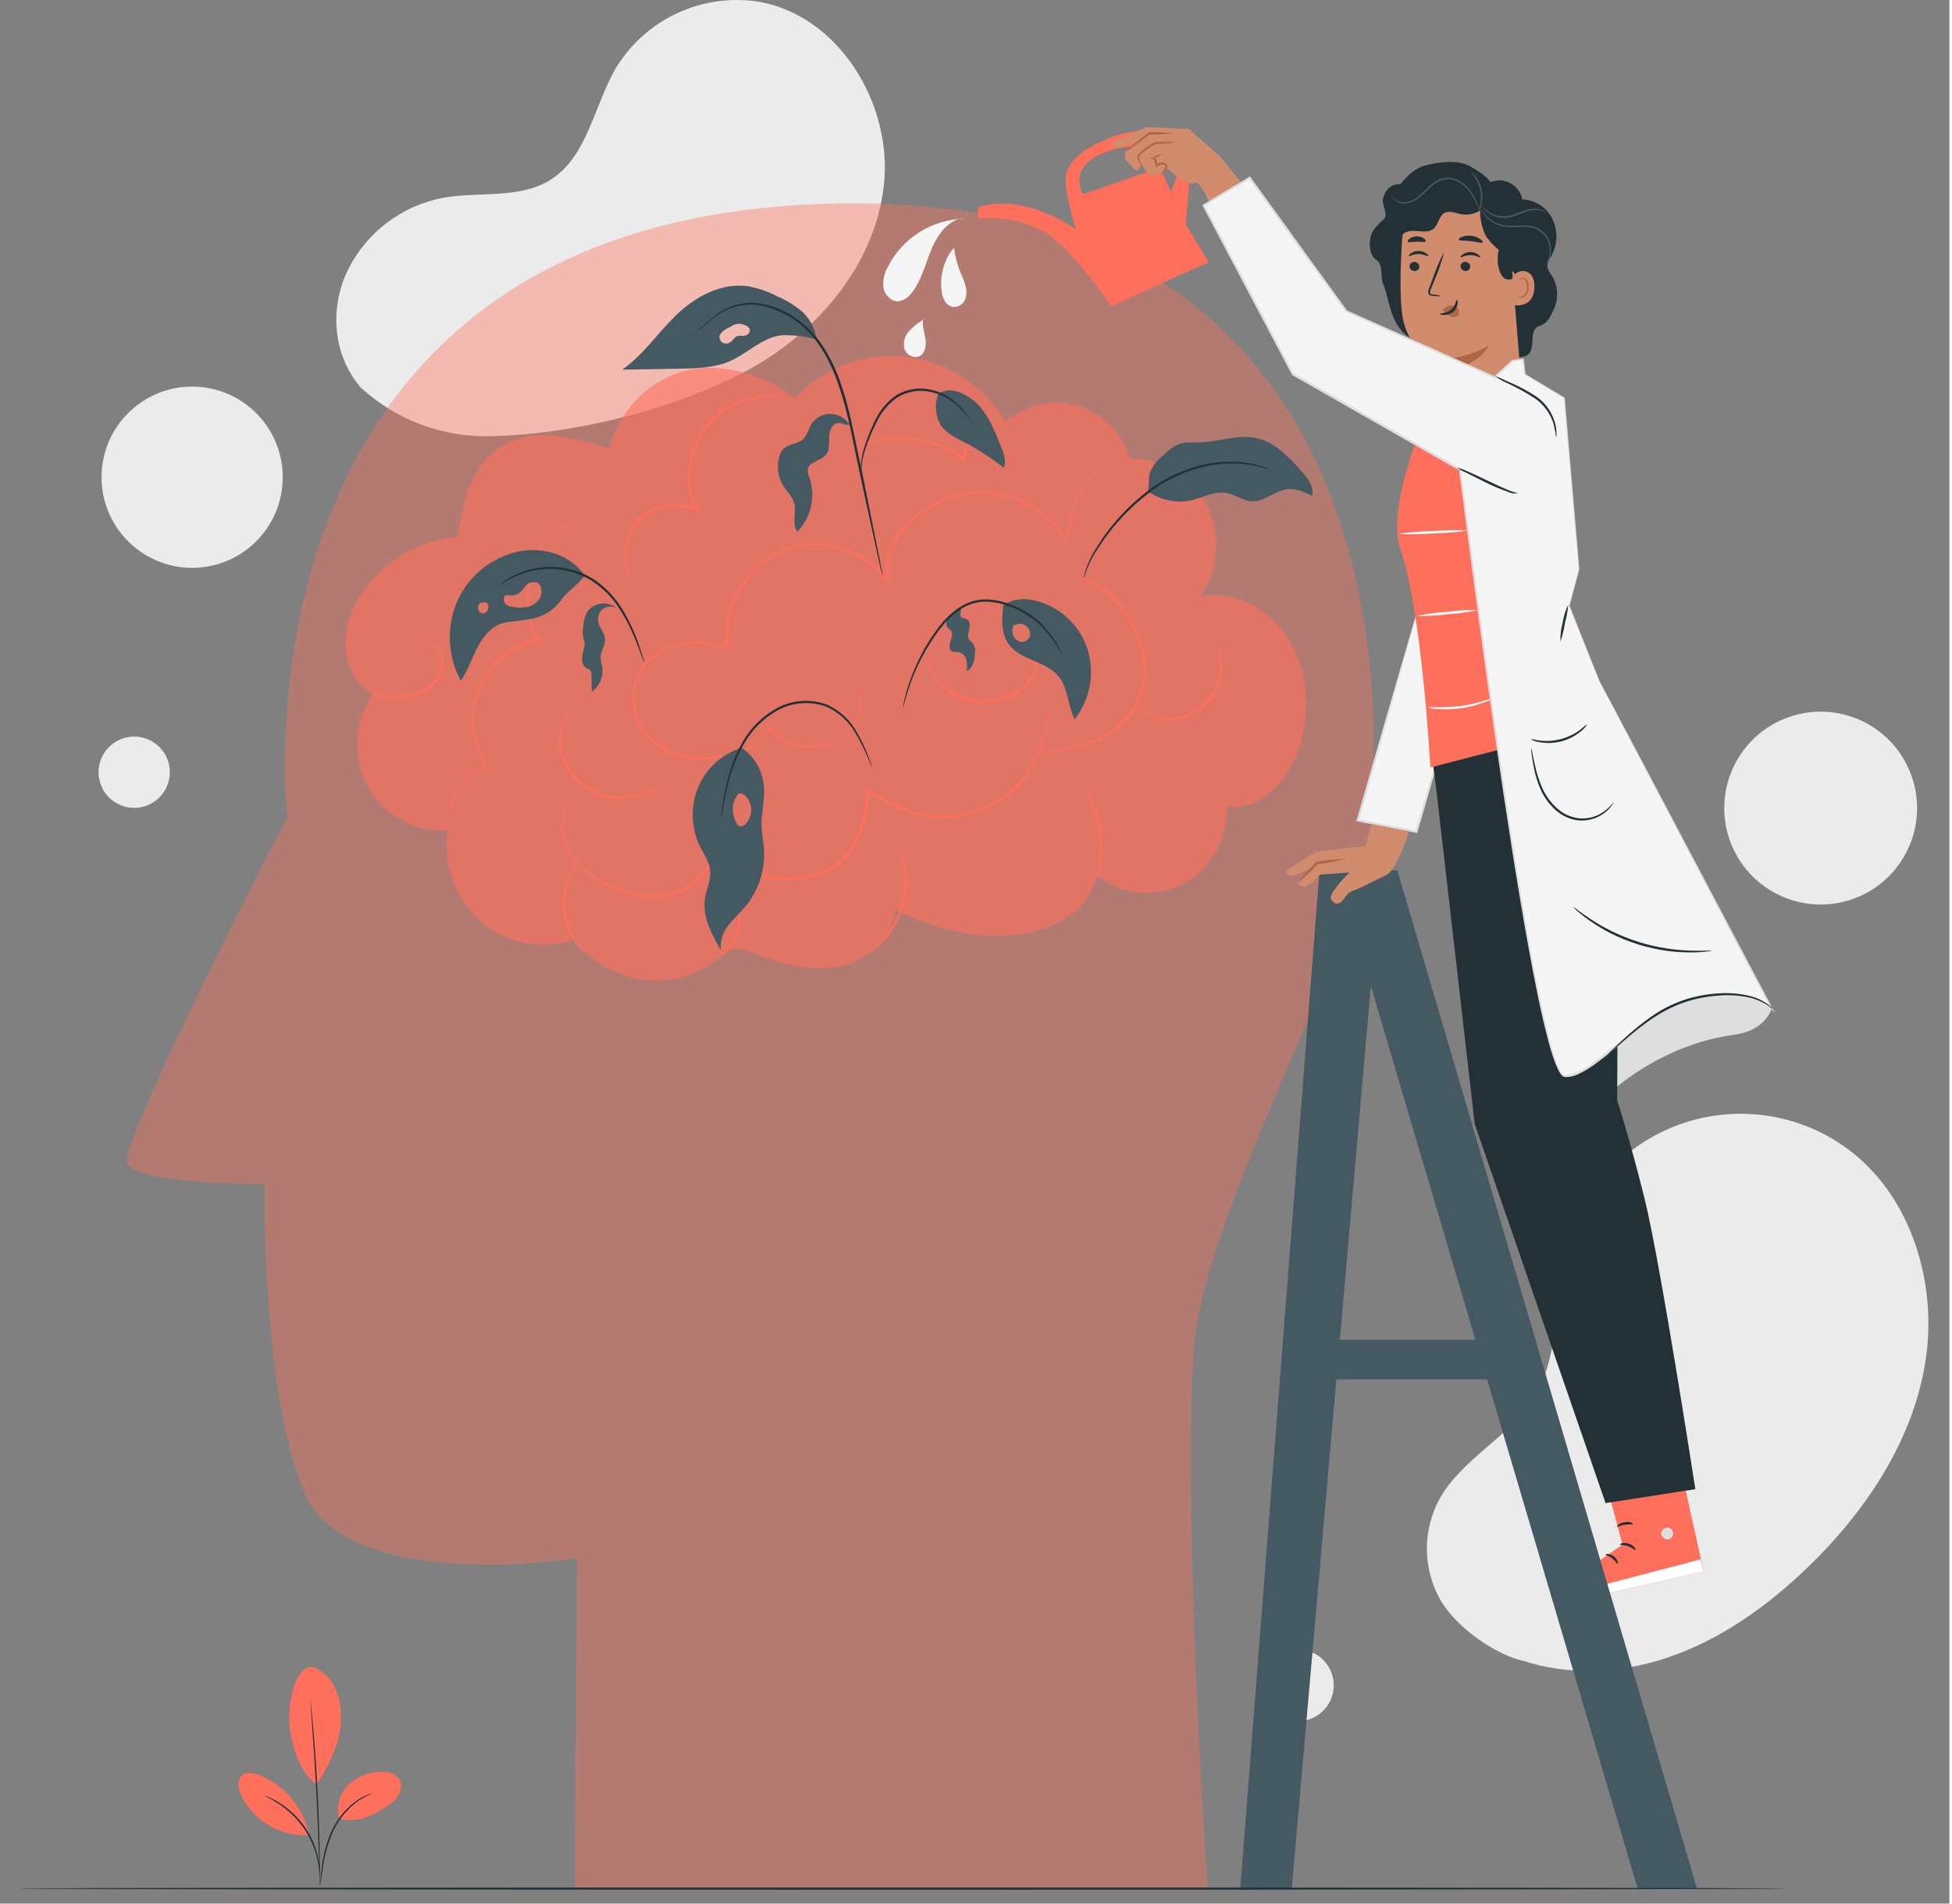 <svg fill-rule="evenodd" height="195" preserveAspectRatio="xMinYMin meet" version="1.0" viewBox="0 0 633 618" width="200" xmlns="http://www.w3.org/2000/svg" xmlns:xlink="http://www.w3.org/1999/xlink"><rect x="0" y="0" width="633" height="618" fill="#808080" stroke="none"/><title>...</title><desc>...</desc><g clip="0 0 633 618" id="group" transform="scale(1,-1) translate(0,-618)"><g transform=""><g transform=" matrix(1,0,0,-1,0,618)"><g transform=""><path d="M 62.394 184.341 C 78.641 184.341 91.811 171.171 91.811 154.925 C 91.811 138.678 78.641 125.508 62.394 125.508 C 46.148 125.508 32.977 138.678 32.977 154.925 C 32.977 171.171 46.148 184.341 62.394 184.341 Z " style="stroke: none; stroke-linecap: butt; stroke-width: 1; fill: rgb(92%,92%,92%); fill-rule: evenodd;"/></g><g transform=""><path d="M 47.752 261.491 C 53.711 259.184 56.673 252.483 54.366 246.523 C 52.059 240.563 45.357 237.602 39.397 239.909 C 33.437 242.216 30.476 248.917 32.783 254.877 C 35.09 260.837 41.792 263.799 47.752 261.491 Z " style="stroke: none; stroke-linecap: butt; stroke-width: 1; fill: rgb(92%,92%,92%); fill-rule: evenodd;"/></g><g transform=""><path d="M 432.805 549.689 C 434.215 543.409 430.266 537.175 423.986 535.765 C 417.706 534.355 411.471 538.303 410.062 544.583 C 408.652 550.864 412.6 557.098 418.88 558.508 C 425.161 559.918 431.395 555.969 432.805 549.689 Z " style="stroke: none; stroke-linecap: butt; stroke-width: 1; fill: rgb(92%,92%,92%); fill-rule: evenodd;"/></g><g transform=""><path d="M 117.369 126.092 C 107.545 114.801 107.178 99.202 113.129 87.3 C 116.154 81.347 120.505 76.168 125.848 72.162 C 131.191 68.158 137.383 65.434 143.946 64.201 C 155.617 62.122 168.634 64.69 178.689 58.413 C 190.809 50.831 192.82 34.322 200.048 21.999 C 204.763 14.279 211.652 8.123 219.85 4.302 C 228.049 0.481 237.193 -0.836 246.137 0.517 C 272.36 4.933 289.956 33.779 287.008 60.206 C 284.059 86.634 264.398 109.121 240.81 121.228 C 217.223 133.334 185.7 141.092 159.123 141.609 C 143.742 141.975 128.811 136.41 117.423 126.065 Z " style="stroke: none; stroke-linecap: butt; stroke-width: 0; fill: rgb(92%,92%,92%); fill-rule: evenodd;"/><path d="M 117.369 126.092 C 107.545 114.801 107.178 99.202 113.129 87.3 C 116.154 81.347 120.505 76.168 125.848 72.162 C 131.191 68.158 137.383 65.434 143.946 64.201 C 155.617 62.122 168.634 64.69 178.689 58.413 C 190.809 50.831 192.82 34.322 200.048 21.999 C 204.763 14.279 211.652 8.123 219.85 4.302 C 228.049 0.481 237.193 -0.836 246.137 0.517 C 272.36 4.933 289.956 33.779 287.008 60.206 C 284.059 86.634 264.398 109.121 240.81 121.228 C 217.223 133.334 185.7 141.092 159.123 141.609 C 143.742 141.975 128.811 136.41 117.423 126.065 " style="stroke: none; stroke-linecap: butt; stroke-width: 1; fill: none; fill-rule: evenodd;"/></g><g transform=""><path d="M 467.612 519.231 C 473.278 529.109 486.552 537.438 494.433 539.15 L 494.257 539.069 C 509.203 544.028 525.779 543.281 540.766 538.362 C 558.185 532.669 573.526 521.758 586.746 509.068 C 605.565 491.01 620.932 468.183 625.144 442.489 C 629.356 416.795 620.688 388.017 599.559 372.704 C 591.868 367.133 582.936 363.518 573.535 362.17 C 564.134 360.823 554.546 361.783 545.599 364.969 C 536.652 368.155 528.615 373.471 522.182 380.457 C 515.748 387.444 511.112 395.891 508.673 405.069 C 504.406 421.157 506.852 439.296 498.224 453.522 C 490.371 466.457 474.827 473.387 467.449 486.594 C 464.724 491.607 463.31 497.228 463.338 502.933 C 463.367 508.639 464.837 514.245 467.612 519.231 L 467.612 519.231 Z " style="stroke: none; stroke-linecap: butt; stroke-width: 1; fill: rgb(92%,92%,92%); fill-rule: evenodd;"/></g><g transform=""><path d="M 603.013 291.335 C 619.024 284.81 626.715 266.542 620.191 250.53 C 613.666 234.519 595.398 226.828 579.386 233.353 C 563.375 239.877 555.685 258.146 562.209 274.157 C 568.733 290.168 587.002 297.859 603.013 291.335 Z " style="stroke: none; stroke-linecap: butt; stroke-width: 1; fill: rgb(92%,92%,92%); fill-rule: evenodd;"/></g><g transform=""><path d="M 101.728 541.188 C 103.403 541.885 104.92 542.91 106.192 544.203 C 107.464 545.496 108.464 547.03 109.134 548.715 C 110.435 552.102 110.95 555.739 110.642 559.354 C 110.234 566.352 106.674 573.567 102.72 579.355 C 96.592 574.572 94.772 565.767 94.119 561.202 C 93.1 554.028 95.6 540.44 101.728 541.188 Z " style="stroke: none; stroke-linecap: butt; stroke-width: 1; fill: rgb(100%,44%,36%); fill-rule: evenodd;"/></g><g transform=""><path d="M 110.139 590.442 C 109.635 588.478 109.658 586.416 110.207 584.464 C 110.756 582.513 111.81 580.741 113.264 579.327 C 114.744 577.951 116.483 576.882 118.379 576.182 C 120.275 575.482 122.291 575.166 124.311 575.251 C 125.244 575.188 126.18 575.329 127.053 575.664 C 127.926 576 128.715 576.522 129.365 577.194 C 129.861 577.917 130.154 578.759 130.216 579.633 C 130.279 580.507 130.107 581.382 129.718 582.167 C 128.909 583.728 127.705 585.049 126.227 585.999 C 121.335 589.45 115.968 591.896 110.139 590.496 Z " style="stroke: none; stroke-linecap: butt; stroke-width: 0; fill: rgb(100%,44%,36%); fill-rule: evenodd;"/><path d="M 110.139 590.442 C 109.635 588.478 109.658 586.416 110.207 584.464 C 110.756 582.513 111.81 580.741 113.264 579.327 C 114.744 577.951 116.483 576.882 118.379 576.182 C 120.275 575.482 122.291 575.166 124.311 575.251 C 125.244 575.188 126.18 575.329 127.053 575.664 C 127.926 576 128.715 576.522 129.365 577.194 C 129.861 577.917 130.154 578.759 130.216 579.633 C 130.279 580.507 130.107 581.382 129.718 582.167 C 128.909 583.728 127.705 585.049 126.227 585.999 C 121.335 589.45 115.968 591.896 110.139 590.496 " style="stroke: none; stroke-linecap: butt; stroke-width: 1; fill: none; fill-rule: evenodd;"/></g><g transform=""><path d="M 103.808 612.142 C 103.804 611.659 103.849 611.176 103.944 610.702 C 104.066 609.696 104.229 608.378 104.433 606.816 C 104.853 602.484 105.973 598.248 107.748 594.275 C 109.594 590.298 112.47 586.888 116.077 584.397 C 117.175 583.669 118.35 583.067 119.583 582.603 C 120.018 582.44 120.385 582.358 120.616 582.291 C 120.733 582.243 120.856 582.216 120.982 582.209 C 119.333 582.881 117.754 583.714 116.268 584.696 C 112.794 587.228 110.017 590.598 108.197 594.492 C 106.453 598.427 105.304 602.598 104.786 606.87 C 104.528 608.501 104.311 609.819 104.134 610.729 C 104.065 611.208 103.956 611.681 103.808 612.142 L 103.808 612.142 Z " style="stroke: none; stroke-linecap: butt; stroke-width: 1; fill: rgb(14%,19%,21%); fill-rule: evenodd;"/></g><g transform=""><path d="M 100.75 551.705 C 100.796 551.906 100.828 552.111 100.845 552.316 C 100.9 552.778 100.967 553.376 101.049 554.11 C 101.226 555.659 101.429 557.901 101.674 560.673 C 102.163 566.23 102.72 573.921 103.155 582.413 C 103.59 590.905 103.78 598.609 103.862 604.153 C 103.862 606.938 103.862 609.193 103.862 610.742 C 103.862 611.49 103.862 612.101 103.862 612.55 C 103.879 612.758 103.879 612.967 103.862 613.175 C 103.819 612.969 103.796 612.76 103.794 612.55 L 103.794 610.756 C 103.794 609.126 103.685 606.897 103.603 604.153 C 103.427 598.582 103.169 590.891 102.734 582.413 C 102.299 573.934 101.81 566.244 101.375 560.673 C 101.185 557.955 101.022 555.713 100.913 554.096 C 100.913 553.363 100.832 552.738 100.804 552.303 C 100.754 552.108 100.735 551.906 100.75 551.705 L 100.75 551.705 Z " style="stroke: none; stroke-linecap: butt; stroke-width: 1; fill: rgb(14%,19%,21%); fill-rule: evenodd;"/></g><g transform=""><path d="M 100.261 595.224 C 99.326 591.055 97.411 587.169 94.674 583.887 C 91.938 580.605 88.46 578.022 84.527 576.352 C 82.516 575.523 79.934 574.993 78.399 576.583 C 76.864 578.172 77.38 580.659 78.277 582.697 C 80.224 586.795 83.34 590.226 87.232 592.556 C 91.125 594.887 95.621 596.014 100.152 595.795 Z " style="stroke: none; stroke-linecap: butt; stroke-width: 0; fill: rgb(100%,44%,36%); fill-rule: evenodd;"/><path d="M 100.261 595.224 C 99.326 591.055 97.411 587.169 94.674 583.887 C 91.938 580.605 88.46 578.022 84.527 576.352 C 82.516 575.523 79.934 574.993 78.399 576.583 C 76.864 578.172 77.38 580.659 78.277 582.697 C 80.224 586.795 83.34 590.226 87.232 592.556 C 91.125 594.887 95.621 596.014 100.152 595.795 " style="stroke: none; stroke-linecap: butt; stroke-width: 1; fill: none; fill-rule: evenodd;"/></g><g transform=""><path d="M 85.804 582.887 C 86.24 582.995 86.664 583.15 87.067 583.349 C 87.475 583.525 87.964 583.729 88.508 584.028 C 89.051 584.327 89.703 584.612 90.356 585.047 C 91.09 585.486 91.802 585.963 92.489 586.474 C 93.281 587.055 94.043 587.676 94.771 588.335 C 96.438 589.863 97.928 591.572 99.215 593.431 C 100.457 595.311 101.482 597.326 102.272 599.436 C 102.603 600.362 102.885 601.306 103.114 602.262 C 103.326 603.09 103.489 603.929 103.603 604.776 C 103.711 605.469 103.779 606.168 103.807 606.869 C 103.846 607.398 103.846 607.929 103.807 608.458 C 103.845 608.91 103.845 609.365 103.807 609.817 C 103.685 609.817 103.807 607.874 103.277 604.83 C 103.128 604.07 102.992 603.227 102.734 602.358 C 102.488 601.437 102.193 600.529 101.85 599.64 C 101.055 597.575 100.039 595.603 98.82 593.757 C 97.562 591.937 96.113 590.256 94.5 588.743 C 93.793 588.086 93.054 587.464 92.285 586.881 C 91.623 586.356 90.934 585.866 90.22 585.414 C 87.584 583.688 85.804 582.982 85.804 582.887 Z " style="stroke: none; stroke-linecap: butt; stroke-width: 1; fill: rgb(14%,19%,21%); fill-rule: evenodd;"/></g><g transform=""><path d="M 93.251 265.186 C 93.251 265.186 71.049 70.451 270.852 66.076 C 470.655 61.701 449.513 262.999 441.048 290.35 C 432.583 317.702 392.392 396.889 388.166 433.018 C 383.94 469.147 389.525 577.67 392.242 613.147 L 186.556 613.147 L 187.33 505.901 C 187.33 505.901 112.273 517.94 98.536 484.025 C 84.799 450.111 85.805 384.43 85.805 384.43 C 85.805 384.43 44.581 384.43 41.401 377.867 C 38.222 371.304 93.251 265.186 93.251 265.186 Z " style="stroke: none; stroke-linecap: butt; stroke-width: 1; fill: rgb(100%,44%,36%); fill-rule: evenodd; fill-opacity: 0.4;"/></g><g transform=""><path d="M 197.982 145.536 C 186.542 142.683 171.433 136.691 159.136 147.696 C 152.859 153.322 149.339 165.754 148.918 174.301 C 142.78 174.742 136.817 176.551 131.469 179.596 C 126.12 182.64 121.52 186.843 118.007 191.896 C 114.245 197.019 112.208 203.204 112.191 209.56 C 112.409 215.892 115.602 222.305 121.05 225.308 C 118.089 229.707 116.376 234.827 116.097 240.122 C 115.817 245.418 116.979 250.69 119.461 255.377 C 122.012 259.938 125.798 263.688 130.383 266.197 C 134.969 268.706 140.168 269.872 145.386 269.562 C 144.57 275.039 145.138 280.633 147.036 285.835 C 148.935 291.037 152.104 295.681 156.255 299.346 C 160.417 302.856 165.42 305.222 170.774 306.211 C 176.127 307.199 181.646 306.777 186.786 304.984 C 196.692 319.645 219.396 322.852 232.766 311.479 C 234.437 310.121 236.095 308.395 238.201 308.014 C 240.075 307.879 241.951 308.244 243.636 309.074 C 252.577 312.512 262.129 315.501 271.545 313.939 C 280.961 312.376 290.119 304.957 290.771 295.188 C 301.064 300.794 312.585 303.763 324.305 303.83 C 337.702 303.83 353.314 297.756 356.167 284.345 C 360.126 287.421 364.885 289.295 369.878 289.746 C 374.871 290.196 379.888 289.204 384.334 286.886 C 388.761 284.388 392.41 280.714 394.878 276.27 C 397.345 271.827 398.535 266.787 398.315 261.709 C 409.675 263.91 419.349 252.306 422.379 240.879 C 425.327 229.764 424.512 217.291 418.506 207.563 C 412.501 197.834 400.911 191.516 389.85 193.568 C 392.754 189.264 394.47 184.27 394.826 179.09 C 395.181 173.911 394.163 168.729 391.875 164.069 C 389.521 159.512 385.965 155.685 381.591 153.005 C 377.218 150.325 372.194 148.893 367.064 148.865 C 365.813 144.822 363.597 141.145 360.607 138.151 C 357.618 135.156 353.944 132.934 349.903 131.677 C 345.874 130.538 341.626 130.419 337.539 131.33 C 333.453 132.24 329.656 134.153 326.492 136.894 C 323.051 131.132 318.336 126.233 312.71 122.574 C 307.084 118.914 300.695 116.59 294.032 115.78 C 287.379 115.118 280.663 116 274.407 118.357 C 268.15 120.713 262.521 124.481 257.957 129.367 C 248.881 121.378 232.467 117.002 221.081 120.78 C 215.426 122.562 210.328 125.775 206.281 130.108 C 202.234 134.441 199.375 139.746 197.982 145.509 Z " style="stroke: none; stroke-linecap: butt; stroke-width: 0; fill: rgb(100%,44%,36%); fill-rule: evenodd; fill-opacity: 0.6;"/><path d="M 197.982 145.536 C 186.542 142.683 171.433 136.691 159.136 147.696 C 152.859 153.322 149.339 165.754 148.918 174.301 C 142.78 174.742 136.817 176.551 131.469 179.596 C 126.12 182.64 121.52 186.843 118.007 191.896 C 114.245 197.019 112.208 203.204 112.191 209.56 C 112.409 215.892 115.602 222.305 121.05 225.308 C 118.089 229.707 116.376 234.827 116.097 240.122 C 115.817 245.418 116.979 250.69 119.461 255.377 C 122.012 259.938 125.798 263.688 130.383 266.197 C 134.969 268.706 140.168 269.872 145.386 269.562 C 144.57 275.039 145.138 280.633 147.036 285.835 C 148.935 291.037 152.104 295.681 156.255 299.346 C 160.417 302.856 165.42 305.222 170.774 306.211 C 176.127 307.199 181.646 306.777 186.786 304.984 C 196.692 319.645 219.396 322.852 232.766 311.479 C 234.437 310.121 236.095 308.395 238.201 308.014 C 240.075 307.879 241.951 308.244 243.636 309.074 C 252.577 312.512 262.129 315.501 271.545 313.939 C 280.961 312.376 290.119 304.957 290.771 295.188 C 301.064 300.794 312.585 303.763 324.305 303.83 C 337.702 303.83 353.314 297.756 356.167 284.345 C 360.126 287.421 364.885 289.295 369.878 289.746 C 374.871 290.196 379.888 289.204 384.334 286.886 C 388.761 284.388 392.41 280.714 394.878 276.27 C 397.345 271.827 398.535 266.787 398.315 261.709 C 409.675 263.91 419.349 252.306 422.379 240.879 C 425.327 229.764 424.512 217.291 418.506 207.563 C 412.501 197.834 400.911 191.516 389.85 193.568 C 392.754 189.264 394.47 184.27 394.826 179.09 C 395.181 173.911 394.163 168.729 391.875 164.069 C 389.521 159.512 385.965 155.685 381.591 153.005 C 377.218 150.325 372.194 148.893 367.064 148.865 C 365.813 144.822 363.597 141.145 360.607 138.151 C 357.618 135.156 353.944 132.934 349.903 131.677 C 345.874 130.538 341.626 130.419 337.539 131.33 C 333.453 132.24 329.656 134.153 326.492 136.894 C 323.051 131.132 318.336 126.233 312.71 122.574 C 307.084 118.914 300.695 116.59 294.032 115.78 C 287.379 115.118 280.663 116 274.407 118.357 C 268.15 120.713 262.521 124.481 257.957 129.367 C 248.881 121.378 232.467 117.002 221.081 120.78 C 215.426 122.562 210.328 125.775 206.281 130.108 C 202.234 134.441 199.375 139.746 197.982 145.509 " style="stroke: none; stroke-linecap: butt; stroke-width: 1; fill: none; fill-rule: evenodd;"/></g><g transform=""><path d="M 188.078 170.442 C 186.913 170.368 185.744 170.445 184.599 170.673 C 181.437 171.448 178.638 173.291 176.678 175.891 C 174.083 179.152 172.506 184.043 171.922 189.682 C 171.534 192.639 171.506 195.632 171.841 198.595 C 172.137 201.826 173.483 204.87 175.672 207.264 L 176.148 207.753 L 175.469 207.862 C 169.305 208.961 163.736 212.223 159.761 217.06 C 157.814 219.402 156.296 222.07 155.278 224.941 C 153.954 228.835 153.51 232.975 153.98 237.061 C 154.45 241.147 155.822 245.078 157.995 248.57 L 158.24 248.95 L 157.805 249.045 C 155.603 249.63 153.593 250.783 151.976 252.388 C 150.524 253.811 149.316 255.463 148.402 257.279 C 146.966 260.29 146.083 263.535 145.794 266.858 C 145.481 269.576 145.44 271.804 145.386 273.299 C 145.386 273.992 145.386 274.562 145.386 274.997 C 145.417 275.191 145.417 275.388 145.386 275.582 C 145.369 275.387 145.369 275.192 145.386 274.997 C 145.386 274.549 145.386 273.992 145.386 273.285 C 145.348 271.127 145.425 268.968 145.617 266.818 C 145.851 263.435 146.703 260.124 148.131 257.048 C 149.053 255.163 150.284 253.446 151.772 251.967 C 153.439 250.303 155.515 249.108 157.791 248.502 L 157.601 248.977 C 155.361 245.405 153.945 241.378 153.456 237.19 C 152.967 233.002 153.418 228.757 154.775 224.765 C 155.815 221.796 157.375 219.035 159.381 216.612 C 163.459 211.609 169.196 208.234 175.55 207.101 L 175.36 207.712 C 173.076 205.202 171.674 202.015 171.365 198.636 C 171.041 195.616 171.086 192.568 171.501 189.56 C 172.14 183.88 173.811 178.866 176.515 175.564 C 178.544 172.937 181.428 171.101 184.667 170.374 C 185.796 170.151 186.959 170.175 188.078 170.442 L 188.078 170.442 Z " style="stroke: none; stroke-linecap: butt; stroke-width: 1; fill: rgb(100%,44%,36%); fill-rule: evenodd;"/></g><g transform=""><path d="M 216.652 254.995 C 216.002 255.369 215.32 255.683 214.614 255.932 C 212.73 256.716 210.807 257.401 208.853 257.984 C 205.939 258.894 202.895 259.317 199.844 259.234 C 198.025 259.159 196.231 258.787 194.532 258.134 C 192.716 257.419 191.024 256.424 189.518 255.185 C 186.436 253.003 184.003 250.026 182.479 246.571 C 181.398 243.676 181.158 240.534 181.786 237.508 C 182.178 235.48 182.978 233.552 184.137 231.842 C 184.45 231.384 184.8 230.952 185.183 230.551 C 185.455 230.266 185.591 230.13 185.618 230.144 C 185.645 230.157 185.129 230.782 184.382 232.005 C 183.109 234.144 182.334 236.542 182.115 239.021 C 181.896 241.501 182.239 243.997 183.118 246.326 C 184.613 249.635 186.957 252.49 189.912 254.601 C 192.696 256.952 196.166 258.339 199.803 258.555 C 202.791 258.665 205.777 258.298 208.649 257.468 C 211.122 256.816 213.078 256.109 214.437 255.661 C 215.155 255.377 215.896 255.154 216.652 254.995 L 216.652 254.995 Z " style="stroke: none; stroke-linecap: butt; stroke-width: 1; fill: rgb(100%,44%,36%); fill-rule: evenodd;"/></g><g transform=""><path d="M 340.855 229.914 C 340.873 230.04 340.873 230.168 340.855 230.295 C 340.855 230.58 340.76 230.96 340.678 231.436 C 340.515 232.428 340.271 233.909 339.89 235.811 C 339.449 238.148 338.873 240.457 338.165 242.727 C 337.229 245.795 335.827 248.7 334.007 251.341 C 331.714 254.566 328.81 257.308 325.46 259.412 C 321.626 261.972 317.358 263.814 312.865 264.847 C 310.397 265.414 307.868 265.665 305.337 265.595 C 302.675 265.463 300.036 265.03 297.47 264.304 C 292.02 262.71 286.86 260.256 282.184 257.035 L 282.728 256.804 C 281.763 262.47 280.758 268.57 277.782 274.182 C 277.006 275.58 276.096 276.9 275.065 278.122 C 274.002 279.347 272.798 280.442 271.477 281.383 C 268.735 283.175 265.663 284.403 262.442 284.997 C 256.962 286.057 251.308 285.778 245.959 284.183 C 240.61 282.589 235.726 279.727 231.721 275.84 L 232.319 275.636 C 231.855 278.69 230.552 281.555 228.555 283.91 C 226.669 286.206 224.304 288.06 221.625 289.345 C 216.567 291.562 210.908 292.007 205.565 290.609 C 200.846 289.47 196.379 287.471 192.385 284.712 C 188.864 282.397 185.993 279.221 184.042 275.486 C 183.233 273.869 182.695 272.129 182.453 270.337 C 182.265 268.748 182.32 267.14 182.616 265.567 C 183.068 263.06 184.175 260.717 185.822 258.774 C 186.862 257.578 188.17 256.647 189.64 256.056 C 190.145 255.85 190.668 255.696 191.203 255.594 C 191.203 255.594 190.659 255.757 189.681 256.179 C 188.262 256.79 187.002 257.72 185.999 258.896 C 184.427 260.836 183.38 263.147 182.955 265.608 C 182.371 268.899 182.892 272.291 184.436 275.255 C 186.365 278.873 189.168 281.951 192.589 284.209 C 196.537 286.901 200.944 288.848 205.592 289.957 C 210.802 291.285 216.306 290.836 221.231 288.68 C 223.802 287.444 226.078 285.669 227.903 283.476 C 229.818 281.212 231.064 278.46 231.503 275.527 L 231.612 274.834 L 232.115 275.323 C 235.912 279.039 240.543 281.792 245.621 283.353 C 250.98 285.031 256.673 285.344 262.184 284.264 C 265.33 283.688 268.329 282.487 271.002 280.731 C 272.274 279.832 273.433 278.783 274.453 277.606 C 275.443 276.42 276.317 275.141 277.062 273.788 C 279.97 268.353 280.975 262.293 281.953 256.654 L 282.035 256.111 L 282.483 256.41 C 287.096 259.602 292.187 262.042 297.565 263.638 C 300.076 264.356 302.661 264.784 305.269 264.915 C 307.748 264.997 310.227 264.764 312.647 264.222 C 317.08 263.223 321.296 261.433 325.093 258.937 C 328.409 256.886 331.29 254.204 333.572 251.042 C 335.392 248.452 336.804 245.597 337.757 242.578 C 338.494 240.327 339.102 238.036 339.578 235.716 C 339.999 233.827 340.284 232.36 340.488 231.368 L 340.719 230.254 C 340.752 230.136 340.797 230.022 340.855 229.914 Z " style="stroke: none; stroke-linecap: butt; stroke-width: 1; fill: rgb(100%,44%,36%); fill-rule: evenodd;"/></g><g transform=""><path d="M 347.73 187.017 C 348.04 187.008 348.35 187.036 348.654 187.099 C 348.953 187.099 349.333 187.167 349.768 187.248 L 351.276 187.615 C 354.446 188.527 357.383 190.107 359.891 192.249 C 363.622 195.415 366.626 199.35 368.695 203.784 C 369.92 206.402 370.889 209.132 371.59 211.937 C 371.974 213.429 372.18 214.961 372.201 216.502 C 372.148 218.071 372.007 219.636 371.78 221.19 C 371.371 224.283 370.38 227.271 368.858 229.994 C 367.376 232.497 365.408 234.677 363.07 236.408 C 359.18 239.369 354.749 241.543 350.026 242.807 C 346.839 243.575 343.56 243.9 340.284 243.772 C 339.129 243.772 338.232 243.663 337.567 243.609 C 337.259 243.597 336.954 243.551 336.656 243.473 C 336.963 243.44 337.273 243.44 337.58 243.473 C 338.192 243.473 339.075 243.473 340.298 243.473 C 348.414 243.608 356.325 240.919 362.676 235.864 C 364.923 234.175 366.816 232.061 368.247 229.641 C 369.711 226.988 370.665 224.085 371.06 221.081 C 372.418 214.872 370.244 209.015 368.084 204.11 C 366.079 199.745 363.176 195.851 359.565 192.683 C 357.129 190.551 354.286 188.933 351.208 187.928 L 349.741 187.507 L 348.64 187.276 C 348.329 187.219 348.024 187.133 347.73 187.017 L 347.73 187.017 Z " style="stroke: none; stroke-linecap: butt; stroke-width: 1; fill: rgb(100%,44%,36%); fill-rule: evenodd;"/></g><g transform=""><path d="M 395.109 208.404 C 395.463 208.909 395.743 209.463 395.938 210.048 C 396.533 211.624 396.877 213.284 396.957 214.967 C 397.087 217.479 396.698 219.99 395.815 222.345 C 394.776 225.265 392.952 227.841 390.543 229.791 C 389.29 230.774 387.921 231.6 386.467 232.25 C 385.125 232.887 383.704 233.344 382.242 233.609 C 379.756 234.09 377.186 233.884 374.809 233.011 C 373.229 232.404 371.791 231.479 370.583 230.294 C 370.256 229.977 369.951 229.636 369.673 229.275 C 369.564 229.157 369.472 229.025 369.401 228.881 C 369.887 229.241 370.341 229.641 370.76 230.076 C 372.001 231.148 373.429 231.982 374.972 232.536 C 377.267 233.3 379.723 233.446 382.092 232.957 C 383.505 232.686 384.875 232.229 386.168 231.598 C 387.566 230.97 388.88 230.171 390.081 229.22 C 392.385 227.347 394.148 224.894 395.19 222.114 C 396.068 219.85 396.488 217.435 396.427 215.008 C 396.328 212.752 395.884 210.525 395.109 208.404 Z " style="stroke: none; stroke-linecap: butt; stroke-width: 1; fill: rgb(100%,44%,36%); fill-rule: evenodd;"/></g><g transform=""><path d="M 369.402 149.626 C 368.544 149.419 367.672 149.274 366.793 149.191 C 365.72 149.135 364.644 149.203 363.586 149.395 C 362.141 149.707 360.746 150.219 359.442 150.917 C 355.833 152.888 352.93 155.938 351.14 159.64 C 348.885 163.907 347.608 169.342 346.439 175.374 L 346.33 175.959 L 346.018 175.456 C 343.027 170.791 338.923 166.943 334.075 164.26 C 328.533 161.107 322.164 159.714 315.813 160.265 C 308.744 160.924 302.075 163.84 296.791 168.581 C 293.936 171.036 291.622 174.057 289.997 177.453 C 288.234 180.926 287.817 184.929 288.828 188.69 L 289.481 190.796 L 288.203 189.003 C 285.359 185.168 281.633 182.075 277.34 179.984 C 273.048 177.894 268.315 176.867 263.542 176.991 C 262.44 177.032 261.342 177.141 260.254 177.317 C 258.056 177.648 255.91 178.26 253.868 179.138 C 251.811 180.06 249.869 181.219 248.08 182.589 C 246.304 184.014 244.686 185.627 243.256 187.399 C 240.679 190.658 238.751 194.38 237.577 198.364 C 236.47 202.266 236.165 206.352 236.68 210.376 L 236.761 210.96 L 236.204 210.77 C 231.725 209.166 226.936 208.617 222.209 209.166 C 217.646 209.748 213.428 211.9 210.28 215.253 C 208.81 216.886 207.68 218.795 206.957 220.869 C 206.234 222.943 205.931 225.14 206.067 227.333 C 206.262 231.591 207.94 235.648 210.809 238.8 C 213.51 241.811 217.05 243.945 220.973 244.928 C 224.7 245.784 228.545 246.005 232.346 245.581 C 235.92 245.308 239.414 244.387 242.658 242.863 C 245.661 241.444 248.166 239.152 249.846 236.287 L 250.023 235.974 L 250.267 236.246 C 252.654 238.858 255.752 240.714 259.181 241.586 C 262.224 242.385 265.426 242.342 268.447 241.464 C 271.062 240.696 273.414 239.219 275.241 237.197 C 276.77 235.479 277.943 233.475 278.692 231.3 C 279.774 228.304 279.977 225.06 279.276 221.952 C 278.989 220.881 278.626 219.832 278.189 218.813 L 278.57 219.574 C 278.931 220.322 279.214 221.105 279.412 221.911 C 280.191 225.058 280.035 228.363 278.964 231.423 C 278.216 233.637 277.038 235.682 275.499 237.442 C 273.634 239.535 271.226 241.073 268.542 241.885 C 265.446 242.803 262.159 242.864 259.031 242.061 C 255.511 241.18 252.324 239.291 249.86 236.626 L 250.267 236.626 C 248.544 239.584 245.967 241.951 242.876 243.42 C 239.581 245.013 236.02 245.985 232.373 246.287 C 228.501 246.728 224.583 246.512 220.783 245.649 C 216.738 244.642 213.086 242.451 210.293 239.358 C 207.326 236.105 205.587 231.92 205.374 227.523 C 205.232 225.241 205.544 222.954 206.293 220.794 C 207.041 218.634 208.212 216.645 209.736 214.941 C 212.999 211.464 217.371 209.23 222.101 208.623 C 226.935 208.048 231.837 208.602 236.422 210.24 L 235.933 210.647 C 235.406 206.519 235.72 202.327 236.857 198.324 C 238.052 194.242 240.026 190.43 242.672 187.1 C 244.136 185.281 245.794 183.627 247.618 182.168 C 249.452 180.758 251.444 179.568 253.555 178.622 C 255.658 177.718 257.868 177.087 260.132 176.747 C 261.247 176.57 262.373 176.461 263.501 176.421 C 264.621 176.391 265.741 176.423 266.858 176.516 C 271.176 176.845 275.372 178.11 279.154 180.221 C 282.936 182.333 286.214 185.241 288.76 188.744 L 288.135 189.043 C 287.082 185.118 287.518 180.941 289.358 177.317 C 291.046 173.803 293.448 170.68 296.41 168.146 C 301.81 163.328 308.619 160.378 315.827 159.735 C 322.293 159.171 328.777 160.594 334.414 163.811 C 339.325 166.556 343.472 170.484 346.48 175.238 L 346.059 175.306 C 347.241 169.274 348.559 163.798 350.882 159.491 C 352.735 155.751 355.708 152.683 359.388 150.713 C 360.717 150.019 362.141 149.525 363.614 149.246 C 364.689 149.051 365.785 148.996 366.875 149.083 C 367.537 149.143 368.192 149.266 368.831 149.45 C 369.198 149.545 369.402 149.626 369.402 149.626 Z " style="stroke: none; stroke-linecap: butt; stroke-width: 1; fill: rgb(100%,44%,36%); fill-rule: evenodd;"/></g><g transform=""><path d="M 338.532 207.656 C 338.537 208.409 338.464 209.16 338.314 209.898 C 338.038 211.939 337.606 213.956 337.023 215.931 C 336.214 218.928 334.597 221.644 332.349 223.785 C 329.363 226.14 325.746 227.559 321.955 227.861 C 318.188 228.36 314.357 227.83 310.867 226.325 C 308.031 225.058 305.6 223.031 303.843 220.469 C 302.652 218.766 301.832 216.831 301.438 214.79 C 301.325 214.239 301.262 213.68 301.248 213.118 C 301.21 212.921 301.21 212.718 301.248 212.521 C 301.248 212.521 301.356 213.322 301.682 214.722 C 302.187 216.677 303.053 218.521 304.237 220.157 C 305.995 222.58 308.368 224.489 311.112 225.687 C 314.507 227.079 318.211 227.548 321.846 227.046 C 325.494 226.738 328.976 225.384 331.874 223.146 C 334.053 221.093 335.652 218.501 336.507 215.632 C 337.122 213.693 337.621 211.72 338.002 209.722 C 338.134 209.022 338.311 208.333 338.532 207.656 L 338.532 207.656 Z " style="stroke: none; stroke-linecap: butt; stroke-width: 1; fill: rgb(100%,44%,36%); fill-rule: evenodd;"/></g><g transform=""><path d="M 328.939 135.535 C 328.42 135.822 327.879 136.068 327.322 136.269 C 326.262 136.717 324.727 137.383 322.838 138.307 C 320.55 139.315 318.41 140.632 316.479 142.22 C 315.361 143.203 314.522 144.464 314.047 145.875 C 313.772 146.625 313.654 147.423 313.701 148.22 C 313.747 149.017 313.958 149.796 314.319 150.509 L 313.734 150.889 C 311.438 147.696 307.484 145.454 303.15 144.299 C 298.584 142.978 293.837 142.391 289.087 142.56 C 285.219 142.84 281.496 144.144 278.298 146.337 C 276.131 147.825 274.226 149.661 272.66 151.772 C 271.559 153.267 271.07 154.177 271.002 154.136 C 271.089 153.902 271.194 153.675 271.314 153.457 C 271.642 152.816 272.014 152.198 272.429 151.609 C 274.305 148.866 276.769 146.575 279.641 144.902 C 282.513 143.228 285.721 142.215 289.032 141.935 C 291.363 141.768 293.704 141.85 296.016 142.179 C 298.495 142.488 300.947 142.978 303.354 143.647 C 307.77 144.87 311.9 147.152 314.305 150.522 L 313.721 150.903 C 313.319 150.106 313.086 149.235 313.037 148.344 C 312.988 147.453 313.123 146.562 313.435 145.726 C 313.972 144.212 314.911 142.872 316.153 141.853 C 318.141 140.251 320.352 138.947 322.716 137.981 C 324.645 137.098 326.221 136.486 327.308 136.106 C 327.835 135.871 328.38 135.68 328.939 135.535 Z " style="stroke: none; stroke-linecap: butt; stroke-width: 1; fill: rgb(100%,44%,36%); fill-rule: evenodd;"/></g><g transform=""><path d="M 206.217 189.776 C 205.477 188.924 204.868 187.967 204.41 186.936 C 203.311 184.505 202.783 181.855 202.868 179.189 C 202.953 176.523 203.648 173.911 204.899 171.555 C 206.13 169.334 207.907 167.464 210.062 166.12 C 212.479 164.607 215.244 163.737 218.092 163.593 C 221.196 163.404 224.286 164.147 226.965 165.726 L 226.476 166.243 C 224.885 163.865 223.892 161.138 223.581 158.294 C 222.81 151.372 224.667 144.413 228.785 138.796 C 232.089 134.185 236.892 130.866 242.373 129.407 C 246.032 128.408 249.879 128.315 253.582 129.135 C 254.583 129.35 255.565 129.645 256.517 130.018 C 256.853 130.136 257.176 130.286 257.482 130.467 C 257.482 130.548 256.123 129.923 253.528 129.421 C 248.983 128.569 244.29 129.037 240.003 130.771 C 235.717 132.505 232.017 135.432 229.342 139.204 C 225.366 144.701 223.579 151.482 224.329 158.226 C 224.61 160.952 225.542 163.571 227.046 165.862 L 227.984 167.221 L 226.625 166.365 C 224.068 164.859 221.123 164.14 218.16 164.3 C 215.423 164.423 212.762 165.241 210.429 166.677 C 208.345 167.974 206.624 169.778 205.429 171.922 C 204.401 173.781 203.737 175.82 203.472 177.928 C 203.074 180.975 203.486 184.072 204.668 186.909 C 205.51 188.798 206.285 189.735 206.217 189.776 Z " style="stroke: none; stroke-linecap: butt; stroke-width: 1; fill: rgb(100%,44%,36%); fill-rule: evenodd;"/></g><g transform=""><path d="M 138.103 207.467 C 138.103 207.467 138.239 207.467 138.511 207.467 C 138.912 207.522 139.302 207.641 139.665 207.82 C 141.037 208.449 142.17 209.502 142.899 210.823 C 143.467 211.789 143.837 212.858 143.988 213.968 C 144.14 215.078 144.07 216.208 143.782 217.291 C 143.033 219.932 141.366 222.221 139.081 223.745 C 136.806 225.219 134.211 226.128 131.513 226.394 C 129.348 226.666 127.157 226.666 124.991 226.394 C 123.516 226.201 122.098 225.696 120.833 224.913 C 120.365 224.636 119.955 224.272 119.624 223.84 C 121.233 224.968 123.104 225.666 125.059 225.864 C 127.183 226.057 129.322 225.997 131.432 225.688 C 134.006 225.395 136.479 224.517 138.66 223.12 C 140.805 221.688 142.385 219.555 143.13 217.087 C 143.685 215.062 143.437 212.901 142.437 211.054 C 141.792 209.788 140.784 208.743 139.543 208.051 C 138.66 207.63 138.076 207.548 138.103 207.467 Z " style="stroke: none; stroke-linecap: butt; stroke-width: 1; fill: rgb(100%,44%,36%); fill-rule: evenodd;"/></g><g transform=""><path d="M 190.7 309.888 C 190.302 309.69 189.936 309.433 189.613 309.127 C 188.694 308.324 187.878 307.412 187.181 306.41 C 184.84 303.161 183.384 299.359 182.955 295.377 C 182.694 293.192 182.758 290.98 183.145 288.814 C 183.472 287.054 184.02 285.342 184.776 283.719 C 185.322 282.152 186.257 280.749 187.493 279.643 C 187.28 280.023 187.044 280.391 186.787 280.743 C 186.185 281.754 185.667 282.813 185.238 283.909 C 184.561 285.518 184.073 287.201 183.784 288.923 C 183.455 291.027 183.414 293.166 183.662 295.282 C 184.079 299.166 185.421 302.893 187.575 306.152 C 188.525 307.471 189.57 308.72 190.7 309.888 L 190.7 309.888 Z " style="stroke: none; stroke-linecap: butt; stroke-width: 1; fill: rgb(100%,44%,36%); fill-rule: evenodd;"/></g><g transform=""><path d="M 239.248 292.537 C 239.728 293.373 240.033 294.297 240.145 295.255 C 240.529 297.601 240.399 300.002 239.764 302.293 C 239.135 304.585 238.008 306.71 236.462 308.516 C 235.871 309.303 235.115 309.952 234.248 310.418 C 234.166 310.323 234.995 309.589 236.055 308.19 C 237.423 306.365 238.436 304.301 239.044 302.103 C 239.646 299.892 239.844 297.59 239.628 295.309 C 239.453 294.392 239.326 293.467 239.248 292.537 Z " style="stroke: none; stroke-linecap: butt; stroke-width: 1; fill: rgb(100%,44%,36%); fill-rule: evenodd;"/></g><g transform=""><path d="M 292.429 276.002 C 292.686 276.424 292.878 276.882 292.999 277.361 C 293.431 278.591 293.763 279.854 293.991 281.138 C 294.752 285.394 294.557 289.766 293.421 293.937 C 292.267 298.109 290.176 301.961 287.306 305.201 C 286.444 306.182 285.503 307.091 284.494 307.919 C 284.147 308.254 283.748 308.529 283.312 308.734 C 283.23 308.625 284.833 307.375 286.899 304.875 C 289.589 301.617 291.566 297.831 292.7 293.761 C 293.809 289.681 294.073 285.418 293.475 281.233 C 293.013 277.945 292.334 276.043 292.429 276.002 Z " style="stroke: none; stroke-linecap: butt; stroke-width: 1; fill: rgb(100%,44%,36%); fill-rule: evenodd;"/></g><g transform=""><path d="M 352.852 256.463 C 352.852 256.463 353.124 256.775 353.491 257.428 C 354.009 258.332 354.463 259.272 354.85 260.24 C 357.586 266.662 358.48 273.72 357.431 280.621 C 357.279 281.661 357.066 282.691 356.793 283.706 C 356.726 284.088 356.593 284.456 356.399 284.793 C 356.277 284.793 356.63 283.162 356.915 280.553 C 357.654 273.777 356.793 266.922 354.401 260.539 C 353.477 258.025 352.744 256.558 352.852 256.463 Z " style="stroke: none; stroke-linecap: butt; stroke-width: 1; fill: rgb(100%,44%,36%); fill-rule: evenodd;"/></g><g transform=""><path d="M 260.906 101.566 C 258.434 99.344 255.604 97.557 252.536 96.28 C 249.551 94.699 246.344 93.577 243.025 92.951 C 234.098 91.592 225.483 96.552 219.519 102.34 C 213.554 108.128 209.056 115.031 202.086 120.004 L 220.103 119.705 C 225.538 119.61 231.095 119.501 236.041 117.639 C 242.345 115.289 247.142 109.487 253.99 108.835 C 257.755 108.724 261.516 109.183 265.145 110.194 C 264.716 106.931 263.226 103.899 260.906 101.566 L 260.906 101.566 Z M 242.672 108.672 C 242.189 108.958 241.627 109.082 241.068 109.025 C 240.617 108.968 240.161 108.968 239.71 109.025 C 238.623 109.242 238.065 110.465 237.155 111.09 C 236.785 111.357 236.346 111.511 235.891 111.535 C 235.436 111.559 234.983 111.452 234.587 111.226 C 234.197 110.975 233.902 110.6 233.749 110.162 C 233.597 109.724 233.595 109.247 233.745 108.808 C 233.925 108.426 234.179 108.085 234.492 107.802 C 235.274 107.058 236.198 106.48 237.209 106.104 C 237.809 105.626 238.523 105.313 239.28 105.194 C 240.037 105.074 240.813 105.154 241.53 105.424 C 242.454 105.696 243.46 106.308 243.514 107.299 C 243.488 107.57 243.399 107.831 243.252 108.06 C 243.106 108.289 242.907 108.48 242.672 108.617 L 242.672 108.672 Z " style="stroke: none; stroke-linecap: butt; stroke-width: 1; fill: rgb(27%,35%,39%); fill-rule: evenodd;"/></g><g transform=""><path d="M 223.84 108.971 C 223.84 108.971 224.234 108.753 224.954 108.292 C 225.674 107.83 226.68 107.082 227.93 106.063 C 229.18 105.044 230.647 103.699 232.468 102.259 C 234.59 100.658 237.011 99.499 239.588 98.848 C 241.085 98.474 242.624 98.296 244.167 98.318 C 245.832 98.371 247.486 98.608 249.099 99.025 C 252.661 99.954 256.016 101.544 258.991 103.713 C 262.288 106.093 265.101 109.082 267.279 112.517 C 269.632 116.166 271.525 120.09 272.918 124.202 C 275.866 132.613 277.266 140.983 278.896 148.456 C 280.527 155.929 281.845 162.723 282.972 168.416 C 284.1 174.109 285.051 178.634 285.69 181.881 C 285.989 183.43 286.22 184.598 286.396 185.55 C 286.396 185.93 286.519 186.243 286.559 186.514 C 286.568 186.623 286.568 186.732 286.559 186.84 C 286.506 186.743 286.469 186.637 286.451 186.528 L 286.206 185.577 L 285.364 181.935 C 284.657 178.702 283.652 174.136 282.415 168.525 C 281.179 162.913 279.698 156.092 278.122 148.605 C 276.545 141.119 275.037 132.776 272.116 124.447 C 269.195 116.118 264.752 108.672 258.529 104.27 C 255.63 102.134 252.358 100.558 248.881 99.623 C 245.87 98.752 242.686 98.659 239.628 99.351 C 237.115 99.951 234.743 101.036 232.645 102.544 C 230.824 103.903 229.343 105.262 228.038 106.24 C 227.059 107.014 226.028 107.722 224.954 108.359 C 224.675 108.53 224.385 108.679 224.084 108.808 L 223.84 108.971 Z " style="stroke: none; stroke-linecap: butt; stroke-width: 1; fill: rgb(14%,19%,21%); fill-rule: evenodd;"/></g><g transform=""><path d="M 304.658 127.886 C 304.056 129.495 303.806 131.214 303.926 132.928 C 304.045 134.641 304.531 136.309 305.351 137.819 C 307.117 140.631 310.283 142.085 313.191 143.607 C 317.688 145.938 321.951 148.696 325.922 151.841 C 326.778 150.02 326.126 147.846 325.406 145.957 C 324.781 144.313 324.129 142.683 323.436 141.066 C 321.683 136.99 319.604 132.832 316.167 130.074 C 312.729 127.315 308.286 125.386 304.658 127.886 Z " style="stroke: none; stroke-linecap: butt; stroke-width: 0; fill: rgb(27%,35%,39%); fill-rule: evenodd;"/><path d="M 304.658 127.886 C 304.056 129.495 303.806 131.214 303.926 132.928 C 304.045 134.641 304.531 136.309 305.351 137.819 C 307.117 140.631 310.283 142.085 313.191 143.607 C 317.688 145.938 321.951 148.696 325.922 151.841 C 326.778 150.02 326.126 147.846 325.406 145.957 C 324.781 144.313 324.129 142.683 323.436 141.066 C 321.683 136.99 319.604 132.832 316.167 130.074 C 312.729 127.315 308.286 125.386 304.658 127.886 " style="stroke: none; stroke-linecap: butt; stroke-width: 1; fill: none; fill-rule: evenodd;"/></g><g transform=""><path d="M 314.93 136.201 C 314.93 136.201 314.44 135.576 313.571 134.489 C 312.301 132.965 310.856 131.597 309.264 130.413 C 306.911 128.656 304.163 127.503 301.261 127.057 C 297.718 126.509 294.098 127.278 291.084 129.218 C 288.195 131.352 285.903 134.191 284.426 137.465 C 283.11 140.101 281.979 142.825 281.043 145.618 C 280.396 147.5 279.972 149.452 279.779 151.433 C 279.657 152.792 279.697 153.621 279.629 153.621 C 279.566 153.437 279.534 153.244 279.534 153.05 C 279.495 152.503 279.495 151.953 279.534 151.406 C 279.622 149.385 279.974 147.384 280.581 145.455 C 281.462 142.6 282.556 139.816 283.855 137.125 C 285.335 133.729 287.677 130.778 290.649 128.565 C 293.81 126.514 297.626 125.723 301.342 126.351 C 304.32 126.843 307.125 128.082 309.495 129.951 C 311.092 131.195 312.509 132.654 313.707 134.286 C 314.036 134.721 314.34 135.175 314.617 135.644 C 314.862 136.011 314.957 136.188 314.93 136.201 Z " style="stroke: none; stroke-linecap: butt; stroke-width: 1; fill: rgb(14%,19%,21%); fill-rule: evenodd;"/></g><g transform=""><path d="M 200.415 197.629 C 199.704 196.965 198.852 196.471 197.923 196.184 C 196.994 195.896 196.012 195.822 195.05 195.967 C 194.089 196.112 193.172 196.472 192.37 197.021 C 191.567 197.57 190.899 198.293 190.415 199.137 C 189.802 200.539 189.443 202.039 189.355 203.567 C 189.144 204.694 189.144 205.85 189.355 206.977 C 189.553 207.523 189.716 208.081 189.844 208.648 C 189.892 209.347 189.804 210.048 189.586 210.714 C 189.221 211.801 189.019 212.937 188.988 214.083 C 188.977 214.656 189.112 215.223 189.38 215.729 C 189.649 216.236 190.042 216.665 190.523 216.977 C 190.958 217.117 191.361 217.343 191.705 217.643 C 191.965 218.046 192.085 218.524 192.045 219.002 C 192.045 220.85 192.14 222.698 192.181 224.545 C 193.45 223.618 194.434 222.354 195.023 220.897 C 195.611 219.439 195.78 217.846 195.51 216.298 C 195.251 215.369 195.079 214.419 194.994 213.458 C 194.994 211.352 196.638 209.477 196.461 207.371 C 196.284 205.265 194.64 203.893 194.246 201.936 C 194.104 201.197 194.155 200.434 194.393 199.72 C 194.631 199.006 195.048 198.366 195.605 197.86 C 196.185 197.375 196.889 197.06 197.638 196.952 C 198.387 196.844 199.151 196.947 199.844 197.248 Z " style="stroke: none; stroke-linecap: butt; stroke-width: 0; fill: rgb(27%,35%,39%); fill-rule: evenodd;"/><path d="M 200.415 197.629 C 199.704 196.965 198.852 196.471 197.923 196.184 C 196.994 195.896 196.012 195.822 195.05 195.967 C 194.089 196.112 193.172 196.472 192.37 197.021 C 191.567 197.57 190.899 198.293 190.415 199.137 C 189.802 200.539 189.443 202.039 189.355 203.567 C 189.144 204.694 189.144 205.85 189.355 206.977 C 189.553 207.523 189.716 208.081 189.844 208.648 C 189.892 209.347 189.804 210.048 189.586 210.714 C 189.221 211.801 189.019 212.937 188.988 214.083 C 188.977 214.656 189.112 215.223 189.38 215.729 C 189.649 216.236 190.042 216.665 190.523 216.977 C 190.958 217.117 191.361 217.343 191.705 217.643 C 191.965 218.046 192.085 218.524 192.045 219.002 C 192.045 220.85 192.14 222.698 192.181 224.545 C 193.45 223.618 194.434 222.354 195.023 220.897 C 195.611 219.439 195.78 217.846 195.51 216.298 C 195.251 215.369 195.079 214.419 194.994 213.458 C 194.994 211.352 196.638 209.477 196.461 207.371 C 196.284 205.265 194.64 203.893 194.246 201.936 C 194.104 201.197 194.155 200.434 194.393 199.72 C 194.631 199.006 195.048 198.366 195.605 197.86 C 196.185 197.375 196.889 197.06 197.638 196.952 C 198.387 196.844 199.151 196.947 199.844 197.248 " style="stroke: none; stroke-linecap: butt; stroke-width: 1; fill: none; fill-rule: evenodd;"/></g><g transform=""><path d="M 275.485 137.384 C 274.749 136.359 273.758 135.543 272.611 135.017 C 271.463 134.491 270.199 134.273 268.942 134.384 C 267.684 134.495 266.478 134.931 265.44 135.65 C 264.403 136.369 263.571 137.346 263.025 138.484 C 262.556 139.848 261.902 141.142 261.082 142.329 C 259.33 144.259 256.055 143.946 254.289 145.849 C 253.7 146.529 253.281 147.339 253.066 148.213 C 252.614 149.786 252.492 151.435 252.707 153.058 C 252.922 154.681 253.47 156.241 254.316 157.642 C 255.552 159.64 257.427 161.325 257.971 163.635 C 258.664 166.624 257.02 170.238 258.922 172.602 C 261.138 170.304 262.674 167.437 263.36 164.319 C 264.046 161.201 263.855 157.954 262.808 154.939 C 262.463 154.202 262.278 153.401 262.264 152.588 C 262.509 149.87 266.599 149.68 268.27 147.52 C 269.493 145.944 269.167 143.688 269.235 141.677 C 269.303 139.666 270.403 137.221 272.373 137.329 C 273.732 137.329 275.227 138.552 276.096 137.547 Z " style="stroke: none; stroke-linecap: butt; stroke-width: 0; fill: rgb(27%,35%,39%); fill-rule: evenodd;"/><path d="M 275.485 137.384 C 274.749 136.359 273.758 135.543 272.611 135.017 C 271.463 134.491 270.199 134.273 268.942 134.384 C 267.684 134.495 266.478 134.931 265.44 135.65 C 264.403 136.369 263.571 137.346 263.025 138.484 C 262.556 139.848 261.902 141.142 261.082 142.329 C 259.33 144.259 256.055 143.946 254.289 145.849 C 253.7 146.529 253.281 147.339 253.066 148.213 C 252.614 149.786 252.492 151.435 252.707 153.058 C 252.922 154.681 253.47 156.241 254.316 157.642 C 255.552 159.64 257.427 161.325 257.971 163.635 C 258.664 166.624 257.02 170.238 258.922 172.602 C 261.138 170.304 262.674 167.437 263.36 164.319 C 264.046 161.201 263.855 157.954 262.808 154.939 C 262.463 154.202 262.278 153.401 262.264 152.588 C 262.509 149.87 266.599 149.68 268.27 147.52 C 269.493 145.944 269.167 143.688 269.235 141.677 C 269.303 139.666 270.403 137.221 272.373 137.329 C 273.732 137.329 275.227 138.552 276.096 137.547 " style="stroke: none; stroke-linecap: butt; stroke-width: 1; fill: none; fill-rule: evenodd;"/></g><g transform=""><path d="M 308.082 200.32 C 307.484 201.326 306.886 202.657 307.593 203.595 C 307.905 204.016 308.408 204.247 308.748 204.641 C 309.522 205.592 309.047 207.005 308.639 208.16 C 308.231 209.315 308.109 210.878 309.169 211.489 C 309.808 211.815 310.528 211.598 311.261 211.693 C 311.875 211.827 312.437 212.134 312.882 212.577 C 313.327 213.02 313.637 213.58 313.775 214.193 C 314.043 215.43 314.079 216.706 313.884 217.957 C 315.908 216.924 316.479 214.261 316.601 211.951 C 316.777 210.826 316.498 209.678 315.827 208.758 C 315.501 208.418 315.093 208.201 314.794 207.834 C 314.047 206.91 314.4 205.551 314.699 204.396 C 314.998 203.241 315.079 201.679 314.088 201.108 C 313.422 200.701 312.43 200.823 311.982 200.184 C 311.329 199.26 312.729 197.97 311.71 197.467 Z " style="stroke: none; stroke-linecap: butt; stroke-width: 0; fill: rgb(27%,35%,39%); fill-rule: evenodd;"/><path d="M 308.082 200.32 C 307.484 201.326 306.886 202.657 307.593 203.595 C 307.905 204.016 308.408 204.247 308.748 204.641 C 309.522 205.592 309.047 207.005 308.639 208.16 C 308.231 209.315 308.109 210.878 309.169 211.489 C 309.808 211.815 310.528 211.598 311.261 211.693 C 311.875 211.827 312.437 212.134 312.882 212.577 C 313.327 213.02 313.637 213.58 313.775 214.193 C 314.043 215.43 314.079 216.706 313.884 217.957 C 315.908 216.924 316.479 214.261 316.601 211.951 C 316.777 210.826 316.498 209.678 315.827 208.758 C 315.501 208.418 315.093 208.201 314.794 207.834 C 314.047 206.91 314.4 205.551 314.699 204.396 C 314.998 203.241 315.079 201.679 314.088 201.108 C 313.422 200.701 312.43 200.823 311.982 200.184 C 311.329 199.26 312.729 197.97 311.71 197.467 " style="stroke: none; stroke-linecap: butt; stroke-width: 1; fill: none; fill-rule: evenodd;"/></g><g transform=""><path d="M 353.057 210.51 C 351.758 206.687 349.513 203.255 346.532 200.532 C 343.55 197.81 339.929 195.885 336.004 194.938 C 332.771 194.218 329.211 194.286 326.425 196.188 L 325.787 196.433 C 325.338 200.672 324.985 205.306 327.322 208.825 C 331.031 214.423 339.551 214.396 343.79 219.627 C 346.874 223.472 346.725 229.138 348.926 233.527 C 351.454 230.326 353.154 226.551 353.875 222.536 C 354.595 218.521 354.314 214.39 353.057 210.51 L 353.057 210.51 Z M 334.455 206.433 C 334.286 207.016 333.926 207.525 333.434 207.88 C 332.941 208.234 332.344 208.414 331.738 208.39 C 331.138 208.33 330.567 208.106 330.087 207.741 C 329.608 207.377 329.238 206.886 329.02 206.325 C 328.803 205.75 328.71 205.135 328.747 204.521 C 328.785 203.908 328.952 203.309 329.238 202.765 L 329.374 203.023 C 329.922 202.686 330.556 202.513 331.2 202.527 C 331.844 202.54 332.471 202.738 333.005 203.098 C 333.539 203.457 333.959 203.963 334.214 204.554 C 334.468 205.146 334.548 205.798 334.442 206.433 L 334.455 206.433 Z " style="stroke: none; stroke-linecap: butt; stroke-width: 1; fill: rgb(27%,35%,39%); fill-rule: evenodd;"/></g><g transform=""><path d="M 344.93 212.359 C 344.741 212.171 344.581 211.956 344.455 211.721 L 343.205 209.791 C 341.703 207.43 339.983 205.215 338.069 203.174 C 335.061 200.33 331.486 198.154 327.579 196.788 C 325.312 195.911 322.916 195.415 320.487 195.321 C 317.893 195.257 315.329 195.881 313.054 197.128 C 308.339 199.736 305.16 204.003 302.606 207.875 C 300.333 211.355 298.382 215.034 296.777 218.868 C 295.719 221.458 294.812 224.108 294.059 226.803 C 293.502 228.718 293.257 229.792 293.189 229.778 C 293.191 229.507 293.228 229.238 293.298 228.977 C 293.38 228.46 293.543 227.699 293.774 226.735 C 294.449 223.993 295.312 221.301 296.355 218.677 C 297.899 214.779 299.814 211.039 302.076 207.508 C 304.644 203.582 307.85 199.193 312.755 196.475 C 315.142 195.167 317.834 194.52 320.555 194.6 C 323.061 194.701 325.533 195.225 327.865 196.149 C 331.848 197.578 335.477 199.849 338.504 202.807 C 340.402 204.892 342.078 207.169 343.504 209.601 C 344.006 210.457 344.387 211.136 344.631 211.598 C 344.769 211.835 344.87 212.092 344.93 212.359 L 344.93 212.359 Z " style="stroke: none; stroke-linecap: butt; stroke-width: 1; fill: rgb(14%,19%,21%); fill-rule: evenodd;"/></g><g transform=""><path d="M 240.512 242.51 C 240.62 242.591 240.729 242.686 240.838 242.754 L 241.218 242.646 L 240.512 242.51 Z " style="stroke: none; stroke-linecap: butt; stroke-width: 1; fill: rgb(27%,35%,39%); fill-rule: evenodd;"/></g><g transform=""><path d="M 248.039 275.133 C 247.848 272.864 247.386 270.622 247.305 268.339 C 247.142 263.842 248.473 259.358 248.025 254.887 C 247.773 252.466 247 250.128 245.759 248.034 C 244.519 245.939 242.84 244.138 240.837 242.754 C 237.744 243.714 234.893 245.327 232.476 247.483 C 230.059 249.64 228.133 252.29 226.829 255.254 C 225.513 258.334 224.868 261.658 224.939 265.007 C 225.009 268.355 225.792 271.649 227.236 274.671 C 228.595 277.388 230.416 279.888 230.647 282.823 C 230.878 285.758 229.41 288.584 228.935 291.519 C 227.97 297.498 231.081 303.286 234.084 308.503 C 233.914 307.064 234.041 305.606 234.457 304.217 C 234.873 302.829 235.569 301.541 236.503 300.433 C 238.228 298.136 240.43 296.248 242.264 294.046 C 246.537 288.713 248.604 281.944 248.039 275.133 L 248.039 275.133 Z M 242.604 266.912 C 242.29 267.413 241.849 267.821 241.326 268.094 C 241.069 268.228 240.779 268.289 240.489 268.27 C 240.199 268.251 239.92 268.152 239.682 267.986 C 239.386 267.701 239.159 267.352 239.017 266.967 C 238.743 266.388 238.502 265.793 238.296 265.187 C 237.911 263.902 237.845 262.543 238.103 261.226 C 238.361 259.91 238.936 258.677 239.777 257.632 L 239.777 257.551 C 240.276 257.525 240.773 257.617 241.229 257.821 C 241.684 258.024 242.086 258.332 242.4 258.719 C 243.389 259.847 243.935 261.295 243.935 262.795 C 243.929 264.273 243.464 265.711 242.604 266.912 L 242.604 266.912 Z " style="stroke: none; stroke-linecap: butt; stroke-width: 1; fill: rgb(27%,35%,39%); fill-rule: evenodd;"/></g><g transform=""><path d="M 234.248 265.214 C 234.212 264.935 234.212 264.652 234.248 264.372 C 234.248 263.815 234.411 263.013 234.547 261.967 C 234.955 259.022 235.522 256.101 236.245 253.217 C 237.277 248.904 238.924 244.763 241.137 240.92 C 243.821 236.125 247.843 232.216 252.713 229.67 C 255.165 228.422 257.851 227.701 260.598 227.554 C 263.346 227.406 266.093 227.835 268.665 228.814 C 272.75 230.701 276.122 233.849 278.285 237.795 C 279.77 240.377 281.043 243.077 282.089 245.866 C 282.456 246.844 282.741 247.619 282.918 248.135 C 283.028 248.396 283.105 248.67 283.149 248.95 C 282.992 248.715 282.868 248.459 282.782 248.189 C 282.524 247.619 282.211 246.831 281.817 245.975 C 280.686 243.244 279.356 240.601 277.836 238.067 C 275.684 234.27 272.382 231.254 268.406 229.452 C 265.921 228.526 263.271 228.126 260.623 228.278 C 257.976 228.43 255.388 229.131 253.026 230.335 C 248.3 232.809 244.378 236.58 241.721 241.205 C 239.516 244.989 237.843 249.058 236.748 253.298 C 235.769 256.899 235.226 259.902 234.832 261.953 C 234.655 262.932 234.519 263.72 234.397 264.331 C 234.377 264.63 234.327 264.926 234.248 265.214 L 234.248 265.214 Z " style="stroke: none; stroke-linecap: butt; stroke-width: 1; fill: rgb(14%,19%,21%); fill-rule: evenodd;"/></g><g transform=""><path d="M 168.063 179.096 C 163.767 180.082 159.76 182.054 156.357 184.855 C 152.954 187.657 150.249 191.211 148.457 195.238 C 146.696 199.34 145.888 203.788 146.093 208.247 C 146.297 212.707 147.51 217.062 149.639 220.986 C 151.962 217.657 153.171 213.676 155.074 210.116 C 156.976 206.556 159.789 203.023 163.702 202.194 C 166.976 201.515 170.196 201.501 173.444 200.713 C 176.98 199.883 180.088 197.785 182.181 194.816 C 184.504 191.705 187.548 189.979 189.871 186.881 C 185.251 179.911 176.039 177.397 168.063 179.096 Z M 158.348 198.118 C 158.212 198.434 157.997 198.71 157.723 198.92 C 157.415 199.109 157.051 199.187 156.692 199.14 C 156.334 199.093 156.002 198.924 155.753 198.662 C 155.51 198.383 155.344 198.046 155.273 197.683 C 155.201 197.321 155.226 196.946 155.345 196.596 C 155.522 196.039 156.011 195.523 156.568 195.632 L 156.364 195.971 C 156.474 195.82 156.618 195.696 156.785 195.611 C 156.951 195.526 157.135 195.482 157.322 195.482 C 157.509 195.482 157.694 195.526 157.86 195.611 C 158.027 195.696 158.171 195.82 158.28 195.971 C 158.48 196.291 158.592 196.658 158.604 197.035 C 158.616 197.413 158.528 197.786 158.348 198.118 L 158.348 198.118 Z M 174.938 194.762 C 173.935 196.007 172.508 196.839 170.93 197.099 C 169.378 197.333 167.796 197.296 166.256 196.99 C 165.541 196.925 164.859 196.661 164.286 196.229 C 163.952 195.911 163.723 195.499 163.631 195.047 C 163.539 194.595 163.587 194.126 163.77 193.702 C 163.834 193.547 163.943 193.415 164.082 193.322 C 164.257 193.228 164.457 193.194 164.653 193.227 C 165.904 193.428 167.186 193.268 168.349 192.765 C 169.182 192.124 169.891 191.337 170.441 190.441 C 170.892 189.816 171.522 189.342 172.248 189.082 C 172.158 189.1 172.066 189.1 171.976 189.082 L 172.574 189.082 C 172.705 189.062 172.838 189.062 172.968 189.082 C 173.186 189.023 173.409 188.982 173.634 188.96 C 174.043 188.987 174.436 189.129 174.768 189.369 C 175.099 189.609 175.356 189.939 175.509 190.319 C 175.807 191.046 175.91 191.837 175.81 192.616 C 175.71 193.394 175.41 194.134 174.938 194.762 Z " style="stroke: none; stroke-linecap: butt; stroke-width: 1; fill: rgb(27%,35%,39%); fill-rule: evenodd;"/></g><g transform=""><path d="M 161.895 190.305 C 162.034 190.133 162.193 189.977 162.37 189.843 C 162.842 189.419 163.337 189.02 163.851 188.648 C 165.773 187.296 167.877 186.226 170.101 185.468 C 173.414 184.334 176.92 183.872 180.414 184.11 C 184.715 184.334 188.889 185.643 192.548 187.914 C 196.143 190.256 199.203 193.331 201.529 196.936 C 203.412 199.858 205.005 202.957 206.285 206.189 C 207.372 208.907 208.119 211.216 208.581 212.793 C 208.826 213.581 208.989 214.151 209.097 214.627 C 209.166 214.839 209.211 215.057 209.233 215.279 C 208.868 214.505 208.56 213.706 208.309 212.888 C 207.766 211.339 206.95 209.097 205.796 206.393 C 204.472 203.222 202.853 200.183 200.958 197.317 C 198.663 193.813 195.665 190.824 192.154 188.539 C 188.597 186.335 184.55 185.047 180.373 184.789 C 176.958 184.546 173.527 184.956 170.264 185.998 C 167.276 187.011 164.455 188.462 161.895 190.305 Z " style="stroke: none; stroke-linecap: butt; stroke-width: 1; fill: rgb(14%,19%,21%); fill-rule: evenodd;"/></g><g transform=""><path d="M 373.736 160.101 C 375.687 161.331 377.861 162.164 380.134 162.553 C 382.407 162.943 384.735 162.88 386.984 162.37 C 390.734 161.5 394.389 159.353 398.18 160.019 C 401.115 160.522 403.615 162.669 406.617 162.737 C 410.694 162.886 414.05 159.231 418.112 158.81 C 420.83 158.511 423.547 159.775 426.061 160.997 C 426.781 158.035 424.621 155.236 422.623 152.981 C 418.547 148.456 414.158 143.687 408.316 142.301 C 401.875 140.779 395.258 143.66 388.641 143.66 C 387.095 143.551 385.542 143.605 384.008 143.823 C 381.467 144.38 379.402 146.242 377.486 148.035 C 375.663 149.447 374.255 151.325 373.41 153.47 C 372.812 155.508 373.247 157.723 372.717 159.775 Z " style="stroke: none; stroke-linecap: butt; stroke-width: 0; fill: rgb(27%,35%,39%); fill-rule: evenodd;"/><path d="M 373.736 160.101 C 375.687 161.331 377.861 162.164 380.134 162.553 C 382.407 162.943 384.735 162.88 386.984 162.37 C 390.734 161.5 394.389 159.353 398.18 160.019 C 401.115 160.522 403.615 162.669 406.617 162.737 C 410.694 162.886 414.05 159.231 418.112 158.81 C 420.83 158.511 423.547 159.775 426.061 160.997 C 426.781 158.035 424.621 155.236 422.623 152.981 C 418.547 148.456 414.158 143.687 408.316 142.301 C 401.875 140.779 395.258 143.66 388.641 143.66 C 387.095 143.551 385.542 143.605 384.008 143.823 C 381.467 144.38 379.402 146.242 377.486 148.035 C 375.663 149.447 374.255 151.325 373.41 153.47 C 372.812 155.508 373.247 157.723 372.717 159.775 " style="stroke: none; stroke-linecap: butt; stroke-width: 1; fill: none; fill-rule: evenodd;"/></g><g transform=""><path d="M 412.406 152.424 C 412.406 152.424 411.36 152.098 409.471 151.622 C 406.806 150.936 404.071 150.553 401.319 150.481 C 397.232 150.364 393.151 150.864 389.213 151.962 C 384.376 153.285 379.787 155.387 375.625 158.185 C 368.125 163.379 361.718 169.994 356.766 177.656 C 355.182 179.918 353.877 182.363 352.88 184.938 C 352.214 186.773 352.051 187.846 351.983 187.833 C 351.972 187.568 351.995 187.303 352.051 187.044 C 352.185 186.299 352.371 185.563 352.608 184.843 C 353.512 182.198 354.764 179.685 356.331 177.37 C 361.207 169.546 367.635 162.804 375.218 157.56 C 379.445 154.73 384.109 152.614 389.022 151.296 C 393.005 150.219 397.129 149.761 401.251 149.937 C 404.041 150.05 406.807 150.506 409.485 151.296 C 410.21 151.509 410.922 151.763 411.618 152.057 C 411.899 152.136 412.165 152.26 412.406 152.424 L 412.406 152.424 Z " style="stroke: none; stroke-linecap: butt; stroke-width: 1; fill: rgb(14%,19%,21%); fill-rule: evenodd;"/></g><g transform=""><path d="M 520.195 476.58 L 526.839 501.486 C 526.839 501.486 503.74 516.595 504.529 521.31 L 553.212 510.168 L 544.476 470.941 L 520.195 476.58 Z " style="stroke: none; stroke-linecap: butt; stroke-width: 1; fill: rgb(100%,44%,36%); fill-rule: evenodd;"/></g><g transform=""><path d="M 541.418 495.914 C 541.92 495.95 542.391 496.17 542.742 496.53 C 543.092 496.891 543.298 497.368 543.32 497.871 C 543.303 498.374 543.093 498.852 542.735 499.206 C 542.376 499.56 541.895 499.763 541.391 499.773 C 540.858 499.733 540.359 499.497 539.99 499.11 C 539.621 498.724 539.409 498.214 539.394 497.68 C 539.468 497.159 539.742 496.686 540.157 496.362 C 540.573 496.037 541.098 495.887 541.622 495.941 Z " style="stroke: none; stroke-linecap: butt; stroke-width: 0; fill: rgb(87%,87%,87%); fill-rule: evenodd;"/><path d="M 541.418 495.914 C 541.92 495.95 542.391 496.17 542.742 496.53 C 543.092 496.891 543.298 497.368 543.32 497.871 C 543.303 498.374 543.093 498.852 542.735 499.206 C 542.376 499.56 541.895 499.763 541.391 499.773 C 540.858 499.733 540.359 499.497 539.99 499.11 C 539.621 498.724 539.409 498.214 539.394 497.68 C 539.468 497.159 539.742 496.686 540.157 496.362 C 540.573 496.037 541.098 495.887 541.622 495.941 " style="stroke: none; stroke-linecap: butt; stroke-width: 1; fill: none; fill-rule: evenodd;"/></g><g transform=""><g transform=""><path d="M 553.212 510.167 L 552.179 506.254 L 505.833 518.387 C 505.833 518.387 503.876 519.828 504.474 521.295 L 553.212 510.167 Z " style="stroke: none; stroke-linecap: butt; stroke-width: 1; fill: rgb(100%,100%,100%); fill-rule: evenodd;"/></g></g><g transform=""><path d="M 526.037 501.403 C 526.105 501.634 527.314 501.471 528.66 501.974 C 530.005 502.476 530.861 503.332 531.065 503.183 C 531.268 503.034 530.589 501.743 528.945 501.172 C 527.301 500.601 525.888 501.199 526.037 501.403 Z " style="stroke: none; stroke-linecap: butt; stroke-width: 1; fill: rgb(14%,19%,21%); fill-rule: evenodd;"/></g><g transform=""><path d="M 521.35 504.679 C 521.35 504.924 522.477 505.1 523.51 505.916 C 524.543 506.731 525.032 507.75 525.263 507.696 C 525.494 507.641 525.344 506.242 524.026 505.25 C 522.708 504.258 521.309 504.462 521.35 504.679 Z " style="stroke: none; stroke-linecap: butt; stroke-width: 1; fill: rgb(14%,19%,21%); fill-rule: evenodd;"/></g><g transform=""><path d="M 519.841 511.471 C 520.072 511.471 520.14 510.208 519.23 509.039 C 518.32 507.871 517.083 507.612 517.029 507.83 C 516.974 508.047 517.83 508.591 518.551 509.555 C 519.271 510.52 519.61 511.498 519.841 511.471 Z " style="stroke: none; stroke-linecap: butt; stroke-width: 1; fill: rgb(14%,19%,21%); fill-rule: evenodd;"/></g><g transform=""><path d="M 525.1 495.602 C 525.25 495.792 526.269 495.221 527.641 495.004 C 529.013 494.786 530.155 495.004 530.223 494.732 C 530.291 494.46 529.095 493.89 527.505 494.161 C 525.915 494.433 524.951 495.398 525.1 495.602 Z " style="stroke: none; stroke-linecap: butt; stroke-width: 1; fill: rgb(14%,19%,21%); fill-rule: evenodd;"/></g><g transform=""><path d="M 465.126 181.094 L 440.872 266.314 L 459.922 270.037 L 472.504 227.074 L 465.126 181.094 Z " style="stroke: none; stroke-linecap: butt; stroke-width: 1; fill: rgb(96%,96%,96%); fill-rule: evenodd;"/></g><g transform=""><path d="M 465.125 181.094 C 465.546 183.635 468.25 199.79 472.802 227.019 L 472.802 227.155 C 469.16 239.628 464.88 254.33 460.274 270.132 L 460.179 270.458 L 459.853 270.39 L 451.701 268.801 L 440.831 266.681 L 440.437 266.599 L 440.545 266.219 C 447.407 242.101 453.643 220.701 458.087 205.456 C 462.353 190.754 464.649 182.847 465.152 181.094 C 464.649 182.874 462.435 190.945 458.222 205.932 C 453.942 221.299 448.059 242.509 441.265 266.423 L 440.98 265.961 L 451.85 268.08 L 460.002 269.67 L 459.581 269.928 C 464.228 254.14 468.549 239.438 472.204 226.992 L 472.204 227.128 C 468.005 199.831 465.519 183.648 465.125 181.094 Z " style="stroke: none; stroke-linecap: butt; stroke-width: 1; fill: rgb(87%,87%,87%); fill-rule: evenodd;"/></g><g transform=""><path d="M 575.265 327.377 C 575.265 327.377 573.512 334.524 563.24 335.909 C 532.288 340.081 513.904 363.546 513.904 363.546 L 521.962 337.404 L 551.772 316.629 L 570.795 322.621 L 575.265 327.377 Z " style="stroke: none; stroke-linecap: butt; stroke-width: 1; fill: rgb(87%,87%,87%); fill-rule: evenodd;"/></g><g transform=""><path d="M 533.972 388.941 C 528.809 368.288 525.113 357.201 525.113 357.201 C 525.113 357.201 525.698 269.236 525.113 261.926 C 523.687 244.262 513.741 224.017 512.45 221.436 L 463.372 232.944 L 466.524 257.401 L 478.875 364.932 L 521.35 487.98 L 550.495 483.455 C 550.495 483.455 539.136 409.594 533.972 388.941 Z " style="stroke: none; stroke-linecap: butt; stroke-width: 1; fill: rgb(14%,19%,21%); fill-rule: evenodd;"/></g><g transform=""><path d="M 487.993 124.666 L 489.787 125.073 L 507.994 129.149 C 507.994 129.149 511.866 175.618 512.519 181.42 C 513.171 187.222 505.1 198.853 505.1 198.853 C 505.1 198.853 512.519 203.364 514.516 209.179 C 516.513 214.995 514.516 224.886 514.516 224.886 L 503.388 234.724 C 498.858 238.762 493.432 241.664 487.558 243.189 L 464.46 249.154 C 464.46 249.154 461.742 198.459 454.718 178.146 C 450.016 164.558 462.87 135.468 462.87 135.468 L 478.767 124.598 Z " style="stroke: none; stroke-linecap: butt; stroke-width: 0; fill: rgb(100%,44%,36%); fill-rule: evenodd;"/><path d="M 487.993 124.666 L 489.787 125.073 L 507.994 129.149 C 507.994 129.149 511.866 175.618 512.519 181.42 C 513.171 187.222 505.1 198.853 505.1 198.853 C 505.1 198.853 512.519 203.364 514.516 209.179 C 516.513 214.995 514.516 224.886 514.516 224.886 L 503.388 234.724 C 498.858 238.762 493.432 241.664 487.558 243.189 L 464.46 249.154 C 464.46 249.154 461.742 198.459 454.718 178.146 C 450.016 164.558 462.87 135.468 462.87 135.468 L 478.767 124.598 " style="stroke: none; stroke-linecap: butt; stroke-width: 1; fill: none; fill-rule: evenodd;"/></g><g transform=""><path d="M 476.797 172.22 C 473.03 172.778 469.231 173.091 465.424 173.158 C 461.628 173.469 457.815 173.533 454.011 173.348 C 457.777 172.791 461.576 172.478 465.383 172.411 C 469.18 172.107 472.992 172.044 476.797 172.22 Z " style="stroke: none; stroke-linecap: butt; stroke-width: 1; fill: rgb(100%,100%,100%); fill-rule: evenodd;"/></g><g transform=""><path d="M 480.14 198.037 C 476.835 198.735 473.483 199.189 470.112 199.396 C 466.76 199.83 463.382 200.025 460.003 199.98 C 463.312 199.278 466.668 198.824 470.044 198.621 C 473.391 198.182 476.765 197.987 480.14 198.037 L 480.14 198.037 Z " style="stroke: none; stroke-linecap: butt; stroke-width: 1; fill: rgb(100%,100%,100%); fill-rule: evenodd;"/></g><g transform=""><path d="M 484.474 226.761 C 483.594 227.359 482.626 227.818 481.607 228.12 C 476.786 229.883 471.639 230.574 466.525 230.145 C 465.46 230.126 464.405 229.938 463.399 229.588 C 466.964 229.696 470.531 229.573 474.079 229.221 C 479.935 228.46 484.392 226.571 484.474 226.761 Z " style="stroke: none; stroke-linecap: butt; stroke-width: 1; fill: rgb(100%,100%,100%); fill-rule: evenodd;"/></g><g transform=""><path d="M 458.209 109.719 C 455.111 108.279 453.168 105.099 452.027 101.879 C 450.886 98.659 450.356 95.221 449.092 92.055 C 448.141 89.677 449.187 85.914 447.054 84.501 C 444.337 82.734 444.418 78.06 445.451 75.737 C 446.565 73.196 449.609 71.307 449.812 70.492 C 450.356 68.386 448.454 66.103 449.187 64.025 C 450.791 59.16 454.758 59.799 454.758 59.799 C 456.565 57.611 459.011 54.717 462.911 53.684 C 467.218 52.584 473.55 51.755 477.381 54.011 C 481.213 56.266 484.025 57.761 485.262 62.027 Z " style="stroke: none; stroke-linecap: butt; stroke-width: 0; fill: rgb(14%,19%,21%); fill-rule: evenodd;"/><path d="M 458.209 109.719 C 455.111 108.279 453.168 105.099 452.027 101.879 C 450.886 98.659 450.356 95.221 449.092 92.055 C 448.141 89.677 449.187 85.914 447.054 84.501 C 444.337 82.734 444.418 78.06 445.451 75.737 C 446.565 73.196 449.609 71.307 449.812 70.492 C 450.356 68.386 448.454 66.103 449.187 64.025 C 450.791 59.16 454.758 59.799 454.758 59.799 C 456.565 57.611 459.011 54.717 462.911 53.684 C 467.218 52.584 473.55 51.755 477.381 54.011 C 481.213 56.266 484.025 57.761 485.262 62.027 " style="stroke: none; stroke-linecap: butt; stroke-width: 1; fill: none; fill-rule: evenodd;"/></g><g transform=""><path d="M 491.308 67.991 C 492.396 68.11 493.4 68.632 494.122 69.455 C 494.844 70.277 495.231 71.34 495.208 72.434 L 495.208 72.434 L 492.599 131.458 C 492.49 138.429 482.313 142.328 474.854 142.165 C 467.313 141.989 467.082 138.293 466.987 131.676 C 466.824 120.602 466.837 116.444 466.837 116.512 C 466.837 116.58 457.326 114.909 455.383 102.49 C 454.418 96.308 454.744 86.185 455.288 77.91 C 455.763 70.464 460.723 61.334 468.142 62.135 L 491.308 67.991 Z " style="stroke: none; stroke-linecap: butt; stroke-width: 1; fill: rgb(82%,55%,43%); fill-rule: evenodd;"/></g><g transform=""><path d="M 457.707 86.335 C 457.696 86.756 457.85 87.164 458.138 87.472 C 458.425 87.78 458.822 87.962 459.242 87.98 C 459.639 88.014 460.034 87.891 460.342 87.636 C 460.649 87.382 460.845 87.018 460.886 86.621 C 460.89 86.205 460.732 85.803 460.445 85.502 C 460.159 85.2 459.766 85.022 459.351 85.004 C 458.957 84.969 458.566 85.089 458.259 85.337 C 457.953 85.586 457.754 85.944 457.707 86.335 L 457.707 86.335 Z " style="stroke: none; stroke-linecap: butt; stroke-width: 1; fill: rgb(14%,19%,21%); fill-rule: evenodd;"/></g><g transform=""><path d="M 457.462 83.129 C 457.666 83.346 458.821 82.449 460.587 82.463 C 462.354 82.477 463.549 83.333 463.739 83.115 C 463.93 82.898 463.631 82.653 463.087 82.246 C 462.346 81.73 461.463 81.459 460.56 81.471 C 459.669 81.467 458.799 81.743 458.074 82.259 C 457.557 82.667 457.367 83.034 457.462 83.129 Z " style="stroke: none; stroke-linecap: butt; stroke-width: 1; fill: rgb(14%,19%,21%); fill-rule: evenodd;"/></g><g transform=""><path d="M 474.269 86.334 C 474.258 86.749 474.407 87.151 474.686 87.457 C 474.964 87.764 475.351 87.951 475.764 87.978 C 476.162 88.016 476.559 87.894 476.867 87.64 C 477.176 87.385 477.37 87.018 477.408 86.62 C 477.412 86.204 477.254 85.802 476.967 85.501 C 476.681 85.199 476.288 85.02 475.872 85.003 C 475.486 84.979 475.105 85.104 474.807 85.351 C 474.509 85.599 474.317 85.95 474.269 86.334 L 474.269 86.334 Z " style="stroke: none; stroke-linecap: butt; stroke-width: 1; fill: rgb(14%,19%,21%); fill-rule: evenodd;"/></g><g transform=""><path d="M 474.311 83.482 C 474.501 83.7 475.669 82.803 477.422 82.816 C 479.175 82.83 480.398 83.686 480.588 83.469 C 480.778 83.251 480.479 83.007 479.922 82.612 C 479.188 82.092 478.309 81.816 477.409 81.824 C 476.517 81.817 475.647 82.093 474.922 82.612 C 474.406 83.02 474.216 83.4 474.311 83.482 Z " style="stroke: none; stroke-linecap: butt; stroke-width: 1; fill: rgb(14%,19%,21%); fill-rule: evenodd;"/></g><g transform=""><path d="M 468.06 96.132 C 467.158 95.838 466.222 95.664 465.274 95.615 C 464.84 95.615 464.432 95.479 464.35 95.18 C 464.304 94.707 464.408 94.231 464.649 93.822 C 465.071 92.762 465.492 91.661 466.008 90.493 C 467.213 87.672 468.19 84.76 468.929 81.783 C 467.502 84.5 466.294 87.326 465.315 90.235 C 464.88 91.403 464.459 92.517 464.065 93.591 C 463.793 94.118 463.711 94.722 463.834 95.303 C 463.896 95.458 463.994 95.596 464.119 95.707 C 464.244 95.818 464.393 95.898 464.554 95.941 C 464.798 96.006 465.049 96.043 465.302 96.05 C 466.214 96.188 467.14 96.215 468.06 96.132 L 468.06 96.132 Z " style="stroke: none; stroke-linecap: butt; stroke-width: 1; fill: rgb(14%,19%,21%); fill-rule: evenodd;"/></g><g transform=""><path d="M 466.837 116.514 C 472.681 116.615 478.439 115.091 483.468 112.111 C 483.468 112.111 479.256 120.862 466.837 119.68 L 466.837 116.514 Z " style="stroke: none; stroke-linecap: butt; stroke-width: 1; fill: rgb(69%,40%,27%); fill-rule: evenodd;"/></g><g transform=""><path d="M 468.78 100.316 C 469.101 99.913 469.518 99.597 469.993 99.398 C 470.468 99.198 470.985 99.121 471.498 99.174 C 471.875 99.209 472.242 99.319 472.576 99.499 C 472.91 99.679 473.204 99.924 473.441 100.221 C 473.669 100.506 473.804 100.855 473.826 101.22 C 473.848 101.585 473.756 101.948 473.563 102.259 C 473.289 102.567 472.929 102.786 472.529 102.887 C 472.13 102.989 471.709 102.969 471.321 102.829 C 470.509 102.525 469.766 102.063 469.133 101.471 C 468.944 101.331 468.779 101.161 468.644 100.968 C 468.584 100.872 468.552 100.762 468.552 100.649 C 468.552 100.536 468.584 100.425 468.644 100.329 Z " style="stroke: none; stroke-linecap: butt; stroke-width: 0; fill: rgb(69%,40%,27%); fill-rule: evenodd;"/><path d="M 468.78 100.316 C 469.101 99.913 469.518 99.597 469.993 99.398 C 470.468 99.198 470.985 99.121 471.498 99.174 C 471.875 99.209 472.242 99.319 472.576 99.499 C 472.91 99.679 473.204 99.924 473.441 100.221 C 473.669 100.506 473.804 100.855 473.826 101.22 C 473.848 101.585 473.756 101.948 473.563 102.259 C 473.289 102.567 472.929 102.786 472.529 102.887 C 472.13 102.989 471.709 102.969 471.321 102.829 C 470.509 102.525 469.766 102.063 469.133 101.471 C 468.944 101.331 468.779 101.161 468.644 100.968 C 468.584 100.872 468.552 100.762 468.552 100.649 C 468.552 100.536 468.584 100.425 468.644 100.329 " style="stroke: none; stroke-linecap: butt; stroke-width: 1; fill: none; fill-rule: evenodd;"/></g><g transform=""><path d="M 473.046 97.381 C 472.775 97.381 472.761 99.216 471.171 100.533 C 469.582 101.851 467.598 101.648 467.584 101.892 C 467.571 102.137 468.019 102.245 468.862 102.273 C 469.948 102.287 471.005 101.922 471.851 101.24 C 472.263 100.907 472.604 100.496 472.853 100.029 C 473.103 99.562 473.257 99.05 473.305 98.522 C 473.44 97.829 473.223 97.368 473.046 97.381 Z " style="stroke: none; stroke-linecap: butt; stroke-width: 1; fill: rgb(14%,19%,21%); fill-rule: evenodd;"/></g><g transform=""><path d="M 473.658 77.788 C 473.821 78.25 475.533 78.033 477.544 78.277 C 479.555 78.522 481.172 79.079 481.444 78.658 C 481.566 78.467 481.281 78.033 480.629 77.571 C 479.758 77.007 478.766 76.658 477.735 76.552 C 476.706 76.423 475.662 76.544 474.691 76.905 C 473.957 77.204 473.577 77.571 473.658 77.788 Z " style="stroke: none; stroke-linecap: butt; stroke-width: 1; fill: rgb(14%,19%,21%); fill-rule: evenodd;"/></g><g transform=""><path d="M 457.122 78.469 C 457.421 78.862 458.603 78.469 460.03 78.469 C 461.456 78.469 462.652 78.74 462.924 78.333 C 463.046 78.142 462.856 77.748 462.339 77.382 C 461.637 76.927 460.812 76.699 459.975 76.729 C 459.141 76.737 458.331 77.013 457.665 77.517 C 457.163 77.871 457 78.265 457.122 78.469 Z " style="stroke: none; stroke-linecap: butt; stroke-width: 1; fill: rgb(14%,19%,21%); fill-rule: evenodd;"/></g><g transform=""><path d="M 484.487 61.157 C 484.494 62.405 484.225 63.638 483.701 64.77 C 483.176 65.901 482.408 66.903 481.451 67.704 C 480.495 68.504 479.374 69.084 478.168 69.402 C 476.961 69.719 475.7 69.767 474.473 69.541 C 472.571 69.201 470.492 68.182 468.848 69.256 C 467.204 70.329 467.055 72.911 465.519 74.242 C 463.332 76.144 459.853 74.365 457.081 75.193 C 454.935 75.818 453.589 77.911 452.163 79.596 C 450.736 81.281 448.603 82.965 446.456 82.313 C 446.515 80.379 446.802 78.459 447.312 76.593 C 447.821 74.71 448.969 73.062 450.559 71.932 C 451.443 71.348 452.475 70.995 453.277 70.329 C 455.057 68.889 455.465 66.389 456.565 64.378 C 457.29 63.088 458.311 61.989 459.545 61.172 C 460.778 60.355 462.188 59.842 463.658 59.676 C 466.103 59.432 468.617 60.166 470.995 59.554 C 472.761 59.119 474.297 57.978 476.077 57.638 C 479.555 56.973 482.775 59.473 485.303 61.946 Z " style="stroke: none; stroke-linecap: butt; stroke-width: 0; fill: rgb(14%,19%,21%); fill-rule: evenodd;"/><path d="M 484.487 61.157 C 484.494 62.405 484.225 63.638 483.701 64.77 C 483.176 65.901 482.408 66.903 481.451 67.704 C 480.495 68.504 479.374 69.084 478.168 69.402 C 476.961 69.719 475.7 69.767 474.473 69.541 C 472.571 69.201 470.492 68.182 468.848 69.256 C 467.204 70.329 467.055 72.911 465.519 74.242 C 463.332 76.144 459.853 74.365 457.081 75.193 C 454.935 75.818 453.589 77.911 452.163 79.596 C 450.736 81.281 448.603 82.965 446.456 82.313 C 446.515 80.379 446.802 78.459 447.312 76.593 C 447.821 74.71 448.969 73.062 450.559 71.932 C 451.443 71.348 452.475 70.995 453.277 70.329 C 455.057 68.889 455.465 66.389 456.565 64.378 C 457.29 63.088 458.311 61.989 459.545 61.172 C 460.778 60.355 462.188 59.842 463.658 59.676 C 466.103 59.432 468.617 60.166 470.995 59.554 C 472.761 59.119 474.297 57.978 476.077 57.638 C 479.555 56.973 482.775 59.473 485.303 61.946 " style="stroke: none; stroke-linecap: butt; stroke-width: 1; fill: none; fill-rule: evenodd;"/></g><g transform=""><path d="M 491.023 88.061 C 491.32 88.178 491.566 88.395 491.718 88.676 C 491.871 88.956 491.919 89.281 491.856 89.594 C 491.793 89.906 491.622 90.187 491.373 90.386 C 491.123 90.585 490.812 90.691 490.493 90.683 C 486.322 91.634 485.778 83.482 486.702 81.172 C 485.145 79.875 483.753 78.392 482.558 76.756 C 481.23 74.146 480.571 71.246 480.642 68.318 C 479.134 68.413 472.734 66.294 473.414 66.103 C 474.976 65.655 478.156 64.65 478.998 63.291 C 479.836 61.839 481.043 60.635 482.496 59.8 C 483.949 58.965 485.597 58.529 487.273 58.535 C 488.962 58.671 490.563 59.349 491.836 60.468 C 493.109 61.587 493.987 63.087 494.338 64.745 C 496.369 64.815 498.342 65.433 500.05 66.533 C 501.758 67.633 503.137 69.175 504.04 70.995 C 504.985 72.907 505.447 75.021 505.386 77.153 C 505.324 79.285 504.741 81.37 503.686 83.224 C 503.015 84.1 502.58 85.134 502.423 86.226 C 502.423 87.585 503.428 88.699 504.148 89.841 C 505.056 91.484 505.557 93.322 505.609 95.198 C 505.661 97.076 505.263 98.938 504.447 100.629 C 502.925 104.026 501.852 105.208 499.692 105.901 C 495.452 107.26 500.371 115.942 493.319 115.942 Z " style="stroke: none; stroke-linecap: butt; stroke-width: 0; fill: rgb(14%,19%,21%); fill-rule: evenodd;"/><path d="M 491.023 88.061 C 491.32 88.178 491.566 88.395 491.718 88.676 C 491.871 88.956 491.919 89.281 491.856 89.594 C 491.793 89.906 491.622 90.187 491.373 90.386 C 491.123 90.585 490.812 90.691 490.493 90.683 C 486.322 91.634 485.778 83.482 486.702 81.172 C 485.145 79.875 483.753 78.392 482.558 76.756 C 481.23 74.146 480.571 71.246 480.642 68.318 C 479.134 68.413 472.734 66.294 473.414 66.103 C 474.976 65.655 478.156 64.65 478.998 63.291 C 479.836 61.839 481.043 60.635 482.496 59.8 C 483.949 58.965 485.597 58.529 487.273 58.535 C 488.962 58.671 490.563 59.349 491.836 60.468 C 493.109 61.587 493.987 63.087 494.338 64.745 C 496.369 64.815 498.342 65.433 500.05 66.533 C 501.758 67.633 503.137 69.175 504.04 70.995 C 504.985 72.907 505.447 75.021 505.386 77.153 C 505.324 79.285 504.741 81.37 503.686 83.224 C 503.015 84.1 502.58 85.134 502.423 86.226 C 502.423 87.585 503.428 88.699 504.148 89.841 C 505.056 91.484 505.557 93.322 505.609 95.198 C 505.661 97.076 505.263 98.938 504.447 100.629 C 502.925 104.026 501.852 105.208 499.692 105.901 C 495.452 107.26 500.371 115.942 493.319 115.942 " style="stroke: none; stroke-linecap: butt; stroke-width: 1; fill: none; fill-rule: evenodd;"/></g><g transform=""><path d="M 490.86 91.471 C 490.883 90.861 491.06 90.268 491.374 89.745 C 491.688 89.222 492.129 88.786 492.656 88.479 C 493.183 88.171 493.779 88.002 494.389 87.986 C 494.999 87.969 495.603 88.107 496.145 88.387 C 497.395 89.12 498.36 90.574 498.238 93.387 C 497.939 100.86 490.493 99.012 490.479 98.822 C 490.465 98.632 490.71 94.569 490.86 91.471 Z " style="stroke: none; stroke-linecap: butt; stroke-width: 1; fill: rgb(82%,55%,43%); fill-rule: evenodd;"/></g><g transform=""><path d="M 492.898 96.051 C 492.898 96.051 493.02 96.159 493.238 96.268 C 493.552 96.39 493.901 96.39 494.216 96.268 C 494.712 95.984 495.122 95.571 495.404 95.074 C 495.686 94.577 495.829 94.013 495.819 93.442 C 495.867 92.799 495.77 92.153 495.534 91.553 C 495.474 91.317 495.358 91.1 495.194 90.92 C 495.031 90.74 494.825 90.603 494.596 90.521 C 494.45 90.472 494.29 90.478 494.148 90.538 C 494.005 90.598 493.89 90.708 493.822 90.847 C 493.713 91.051 493.754 91.2 493.713 91.214 C 493.672 91.227 493.55 91.078 493.632 90.779 C 493.672 90.59 493.784 90.425 493.944 90.317 C 494.154 90.171 494.412 90.112 494.664 90.154 C 494.978 90.22 495.27 90.368 495.508 90.582 C 495.747 90.797 495.924 91.071 496.023 91.377 C 496.316 92.033 496.442 92.752 496.39 93.469 C 496.401 94.138 496.213 94.794 495.85 95.355 C 495.487 95.917 494.966 96.357 494.352 96.621 C 494.149 96.674 493.937 96.68 493.732 96.638 C 493.527 96.595 493.334 96.506 493.17 96.377 C 492.911 96.241 492.871 96.132 492.898 96.051 Z " style="stroke: none; stroke-linecap: butt; stroke-width: 1; fill: rgb(69%,40%,27%); fill-rule: evenodd;"/></g><g transform=""><path d="M 501.961 85.656 C 501.961 85.656 502.205 85.249 502.558 84.46 C 503.033 83.364 503.26 82.176 503.224 80.982 C 503.176 79.216 502.491 77.527 501.295 76.227 C 500.617 75.457 499.789 74.832 498.863 74.392 C 497.841 73.948 496.743 73.703 495.629 73.672 C 493.319 73.563 491.064 73.917 488.985 73.672 C 487.146 73.475 485.395 72.785 483.917 71.675 C 482.924 70.933 482.08 70.011 481.43 68.957 C 481.17 68.586 480.977 68.172 480.859 67.734 C 481.705 69.149 482.822 70.382 484.148 71.362 C 485.591 72.388 487.277 73.02 489.039 73.197 C 491.036 73.414 493.265 73.047 495.656 73.197 C 496.841 73.229 498.009 73.492 499.094 73.971 C 500.096 74.431 500.99 75.098 501.716 75.928 C 502.76 77.092 503.422 78.549 503.613 80.101 C 503.805 81.653 503.518 83.226 502.79 84.61 C 502.589 85.013 502.307 85.369 501.961 85.656 L 501.961 85.656 Z " style="stroke: none; stroke-linecap: butt; stroke-width: 1; fill: rgb(27%,35%,39%); fill-rule: evenodd;"/></g><g transform=""><path d="M 501.961 69.078 C 501.029 68.527 499.973 68.219 498.89 68.182 C 497.723 68.171 496.564 68.369 495.466 68.766 C 494.202 69.174 492.857 69.799 491.39 70.274 C 489.961 70.758 488.437 70.889 486.947 70.655 C 485.729 70.441 484.568 69.978 483.536 69.296 C 482.847 68.852 482.229 68.307 481.702 67.679 C 481.49 67.465 481.324 67.211 481.213 66.932 C 481.969 67.685 482.798 68.363 483.686 68.956 C 484.701 69.54 485.816 69.932 486.974 70.111 C 488.387 70.294 489.824 70.15 491.172 69.69 C 492.64 69.242 493.999 68.617 495.249 68.222 C 496.413 67.837 497.638 67.671 498.863 67.733 C 499.694 67.788 500.502 68.03 501.227 68.44 C 501.771 68.793 501.974 69.051 501.961 69.078 Z " style="stroke: none; stroke-linecap: butt; stroke-width: 1; fill: rgb(27%,35%,39%); fill-rule: evenodd;"/></g><g transform=""><path d="M 451.728 63.237 C 451.963 63.669 452.25 64.071 452.584 64.433 C 453.075 64.874 453.652 65.21 454.278 65.42 C 454.904 65.631 455.567 65.711 456.225 65.656 C 458.192 65.391 460.009 64.461 461.375 63.02 C 463.059 61.539 464.704 59.514 467.19 58.319 C 468.403 57.742 469.759 57.534 471.09 57.721 C 472.316 57.922 473.484 58.385 474.514 59.08 C 476.236 60.228 477.638 61.794 478.59 63.632 C 479.248 64.833 479.815 66.082 480.288 67.368 C 480.496 67.829 480.652 68.312 480.75 68.808 C 480.485 68.378 480.262 67.923 480.084 67.45 C 479.541 66.207 478.929 64.996 478.25 63.822 C 477.294 62.056 475.917 60.554 474.242 59.447 C 473.267 58.819 472.169 58.407 471.022 58.237 C 469.792 58.076 468.541 58.274 467.421 58.808 C 465.098 59.908 463.454 61.879 461.728 63.373 C 460.281 64.875 458.362 65.834 456.293 66.091 C 455.588 66.125 454.884 66.011 454.227 65.755 C 453.569 65.5 452.972 65.11 452.475 64.61 C 452.215 64.33 452.012 64.002 451.877 63.645 C 451.801 63.52 451.75 63.382 451.728 63.237 L 451.728 63.237 Z " style="stroke: none; stroke-linecap: butt; stroke-width: 1; fill: rgb(27%,35%,39%); fill-rule: evenodd;"/></g><g transform=""><path d="M 477.558 55.764 C 478.155 56.098 478.671 56.563 479.066 57.122 C 480.091 58.424 480.806 59.943 481.154 61.563 C 481.503 63.184 481.476 64.862 481.077 66.471 C 480.956 67.144 480.682 67.781 480.275 68.332 C 480.368 67.672 480.504 67.018 480.683 66.375 C 480.966 64.818 480.938 63.221 480.601 61.674 C 480.261 60.129 479.629 58.662 478.74 57.353 C 478.314 56.848 477.919 56.317 477.558 55.764 Z " style="stroke: none; stroke-linecap: butt; stroke-width: 1; fill: rgb(27%,35%,39%); fill-rule: evenodd;"/></g><g transform=""><path d="M 355.448 47.026 C 355.448 47.026 345.216 51.442 346.059 59.391 C 346.664 64.548 347.784 69.633 349.401 74.568 C 349.401 74.568 333.327 62.339 317.607 67.285 L 317.512 70.926 C 317.512 70.926 328.789 69.567 338.45 74.894 C 348.111 80.22 360.774 99.351 360.774 99.351 L 392.528 85.098 L 385.014 72.869 C 385.014 72.869 386.074 61.252 386.251 58.018 C 386.509 53.072 380.422 33.941 355.448 47.026 Z M 382.174 55.07 C 382.5 57.896 380.109 62.149 380.109 62.149 L 376.78 54.363 L 351.562 63.073 C 351.562 63.073 347.024 55.545 356.236 50.627 C 361.671 47.733 367.581 47.447 371.44 47.27 C 373.233 47.152 375.027 47.487 376.656 48.244 C 378.285 49.002 379.697 50.158 380.761 51.605 C 381.515 52.623 382.001 53.815 382.174 55.07 Z " style="stroke: none; stroke-linecap: butt; stroke-width: 1; fill: rgb(100%,44%,36%); fill-rule: evenodd;"/></g><g transform=""><path d="M 386.087 41.891 L 372.336 41.279 L 361.059 46.171 C 361.059 46.171 361.575 47.937 362.648 47.801 C 364.8 47.36 366.917 46.761 368.98 46.008 L 365.379 49.16 L 365.23 51.47 C 365.23 51.47 368.776 55.804 369.401 55.342 C 369.935 54.755 370.354 54.073 370.638 53.331 L 373.111 56.878 L 376.969 56.878 L 378.736 54.5 L 380.652 56.022 C 380.652 56.022 385.475 60.383 388.233 59.378 C 389.837 58.794 392.772 65.995 392.772 65.995 L 403.18 59.446 L 396.182 50.804 L 386.087 41.891 Z " style="stroke: none; stroke-linecap: butt; stroke-width: 1; fill: rgb(82%,55%,43%); fill-rule: evenodd;"/></g><g transform=""><path d="M 381.25 46.211 C 380.473 46.435 379.668 46.545 378.859 46.537 L 376.291 46.686 C 375.83 46.705 375.373 46.783 374.932 46.917 C 374.464 47.159 374.011 47.426 373.573 47.719 C 372.65 48.33 371.794 48.969 371.033 49.567 C 370.272 50.165 369.674 50.667 369.85 51.32 C 370.231 52.678 370.856 53.398 370.747 53.466 C 370.639 53.534 369.918 52.937 369.389 51.456 C 369.308 51.23 369.284 50.988 369.32 50.751 C 369.355 50.513 369.449 50.289 369.592 50.097 C 369.899 49.713 370.251 49.366 370.639 49.064 C 371.454 48.368 372.311 47.724 373.207 47.135 C 373.679 46.799 374.184 46.512 374.715 46.279 C 375.232 46.109 375.774 46.026 376.318 46.034 L 378.94 46.034 C 379.715 45.968 380.495 46.027 381.25 46.211 L 381.25 46.211 Z " style="stroke: none; stroke-linecap: butt; stroke-width: 1; fill: rgb(69%,40%,27%); fill-rule: evenodd;"/></g><g transform=""><path d="M 376.97 56.999 C 376.875 56.999 377.228 56.265 377.813 55.246 C 377.962 54.988 378.112 54.703 378.261 54.404 C 378.325 54.275 378.37 54.138 378.397 53.996 C 378.397 53.996 378.397 53.996 378.397 53.996 C 378.397 53.996 378.397 53.996 378.397 53.915 C 378.369 53.855 378.332 53.8 378.288 53.752 C 378.002 53.543 377.657 53.431 377.303 53.431 C 376.949 53.431 376.604 53.543 376.318 53.752 L 375.747 54.037 L 375.313 54.254 L 375.204 53.752 L 374.919 52.393 C 374.81 51.985 374.606 51.673 374.389 51.618 L 373.451 51.428 L 374.321 51.034 C 375.177 50.64 375.897 50.328 376.413 50.137 C 376.62 50.052 376.834 49.984 377.052 49.934 C 377.228 49.934 377.31 49.934 377.296 50.029 C 377.048 50.16 376.808 50.305 376.576 50.464 C 376.114 50.762 375.421 51.143 374.593 51.605 L 374.525 51.007 C 374.788 51.092 375.025 51.244 375.211 51.449 C 375.397 51.654 375.526 51.905 375.584 52.175 C 375.707 52.678 375.815 53.167 375.938 53.684 L 375.394 53.398 L 376.006 53.086 C 376.453 52.862 376.946 52.746 377.446 52.746 C 377.703 52.752 377.956 52.81 378.19 52.917 C 378.424 53.025 378.633 53.179 378.805 53.371 C 378.889 53.463 378.958 53.569 379.008 53.684 C 379.041 53.74 379.068 53.799 379.09 53.86 C 379.111 53.954 379.111 54.052 379.09 54.146 C 379.046 54.356 378.968 54.558 378.859 54.743 C 378.693 55.038 378.512 55.324 378.315 55.599 C 377.541 56.496 377.052 57.04 376.97 56.999 Z " style="stroke: none; stroke-linecap: butt; stroke-width: 1; fill: rgb(69%,40%,27%); fill-rule: evenodd;"/></g><g transform=""><path d="M 380.653 43.264 C 378.151 43.618 375.622 43.74 373.098 43.63 L 373.356 43.535 C 373.112 43.753 372.867 43.97 372.609 44.174 C 370.761 45.655 369.035 46.891 367.785 47.788 C 367.14 48.33 366.428 48.787 365.666 49.147 C 365.503 48.957 368.465 46.525 372.133 43.63 L 372.853 43.033 L 372.962 42.924 L 373.098 42.924 C 375.621 42.813 378.149 42.927 380.653 43.264 L 380.653 43.264 Z " style="stroke: none; stroke-linecap: butt; stroke-width: 1; fill: rgb(69%,40%,27%); fill-rule: evenodd;"/></g><g transform=""><path d="M 313.136 70.996 C 307.954 71.107 302.9 72.628 298.516 75.395 C 294.133 78.162 290.587 82.072 288.258 86.703 C 287.064 88.784 286.587 91.199 286.899 93.578 C 287.388 95.901 289.494 98.021 291.858 97.79 C 292.675 97.647 293.455 97.344 294.155 96.898 C 294.854 96.453 295.459 95.874 295.935 95.195 C 299.087 91.336 300.31 86.308 302.171 81.607 C 304.033 76.906 307.063 72.273 311.845 70.9 Z " style="stroke: none; stroke-linecap: butt; stroke-width: 0; fill: rgb(96%,96%,96%); fill-rule: evenodd;"/><path d="M 313.136 70.996 C 307.954 71.107 302.9 72.628 298.516 75.395 C 294.133 78.162 290.587 82.072 288.258 86.703 C 287.064 88.784 286.587 91.199 286.899 93.578 C 287.388 95.901 289.494 98.021 291.858 97.79 C 292.675 97.647 293.455 97.344 294.155 96.898 C 294.854 96.453 295.459 95.874 295.935 95.195 C 299.087 91.336 300.31 86.308 302.171 81.607 C 304.033 76.906 307.063 72.273 311.845 70.9 " style="stroke: none; stroke-linecap: butt; stroke-width: 1; fill: none; fill-rule: evenodd;"/></g><g transform=""><path d="M 313.517 92.789 C 313.065 91.29 312.511 89.824 311.859 88.4 C 310.844 85.879 310.146 83.241 309.78 80.547 L 309.128 81.158 C 306.331 85.022 305.129 89.815 305.772 94.542 C 305.887 95.676 306.239 96.773 306.804 97.762 C 307.093 98.256 307.485 98.68 307.955 99.007 C 308.424 99.333 308.959 99.553 309.522 99.651 C 310.305 99.707 311.087 99.521 311.76 99.118 C 312.434 98.714 312.966 98.113 313.286 97.395 C 313.897 95.934 313.979 94.305 313.517 92.789 L 313.517 92.789 Z " style="stroke: none; stroke-linecap: butt; stroke-width: 1; fill: rgb(96%,96%,96%); fill-rule: evenodd;"/></g><g transform=""><path d="M 299.494 103.998 C 297.794 104.996 296.266 106.262 294.969 107.748 C 294.328 108.502 293.878 109.4 293.658 110.365 C 293.437 111.33 293.454 112.334 293.706 113.292 C 294.009 114.228 294.666 115.008 295.538 115.465 C 296.409 115.922 297.424 116.02 298.366 115.737 C 300.432 114.868 300.866 112.137 300.5 109.936 C 300.133 107.734 299.263 105.506 299.847 103.346 Z " style="stroke: none; stroke-linecap: butt; stroke-width: 0; fill: rgb(96%,96%,96%); fill-rule: evenodd;"/><path d="M 299.494 103.998 C 297.794 104.996 296.266 106.262 294.969 107.748 C 294.328 108.502 293.878 109.4 293.658 110.365 C 293.437 111.33 293.454 112.334 293.706 113.292 C 294.009 114.228 294.666 115.008 295.538 115.465 C 296.409 115.922 297.424 116.02 298.366 115.737 C 300.432 114.868 300.866 112.137 300.5 109.936 C 300.133 107.734 299.263 105.506 299.847 103.346 " style="stroke: none; stroke-linecap: butt; stroke-width: 1; fill: none; fill-rule: evenodd;"/></g><g transform=""><path d="M 519.516 221.436 L 519.407 221.259 L 519.516 221.436 L 509.583 196.679 L 512.735 184.75 L 507.925 129.204 L 495.208 121.541 L 494.596 116.595 L 491.104 117.179 L 485.275 122.438 L 437.189 101.037 L 405.762 57.721 L 390.815 66.688 L 419.675 121.405 L 474.174 152.507 L 474.066 152.873 C 474.555 153.159 498.115 348.695 508.197 349.28 C 518.279 349.864 535.549 324.252 555.93 323.654 C 569.123 323.273 573.716 325.665 575.333 327.377 C 568.254 314.034 520.603 223.351 519.516 221.436 Z " style="stroke: none; stroke-linecap: butt; stroke-width: 1; fill: rgb(96%,96%,96%); fill-rule: evenodd;"/></g><g transform=""><path d="M 519.516 221.435 C 519.516 221.435 519.869 222.06 520.535 223.283 L 523.443 228.718 L 534.598 249.765 C 544.272 268.067 558.24 294.535 575.496 327.213 L 576.338 328.803 L 575.061 327.512 C 573.455 326.108 571.496 325.168 569.395 324.794 C 567.245 324.324 565.059 324.033 562.86 323.925 C 558.417 323.748 553.783 323.571 549.272 324.903 C 544.764 326.344 540.503 328.466 536.636 331.194 C 532.56 333.912 528.755 336.928 524.869 340.067 C 522.913 341.643 520.942 343.232 518.891 344.754 C 516.848 346.354 514.633 347.721 512.287 348.831 C 511.058 349.39 509.725 349.682 508.374 349.686 C 507.971 349.676 507.586 349.522 507.287 349.252 C 507.035 349.006 506.811 348.733 506.621 348.436 C 506.253 347.875 505.93 347.284 505.657 346.67 C 504.619 344.217 503.76 341.693 503.089 339.115 C 500.276 328.816 498.251 318.041 496.213 307.008 C 492.246 284.915 488.727 261.667 485.248 237.563 C 481.77 213.459 478.455 188.499 475.126 162.941 C 474.895 161.283 474.677 159.626 474.46 157.968 L 474.12 155.481 L 473.944 154.245 L 473.848 153.634 L 473.848 153.335 L 473.848 153.185 L 473.848 153.117 C 473.879 153.183 473.932 153.236 473.998 153.267 L 473.835 152.832 L 473.944 152.465 L 474.12 152.886 L 419.621 121.785 L 419.526 121.785 L 419.526 121.689 L 390.544 66.837 L 390.395 66.552 L 390.68 66.389 L 405.626 57.434 L 405.898 57.272 L 406.074 57.53 L 437.448 100.86 L 437.325 100.751 L 485.439 122.192 L 485.058 122.491 L 485.058 122.342 L 485.167 122.233 L 490.955 116.92 L 491.037 116.92 L 494.529 116.35 L 494.787 116.35 L 494.787 116.621 L 495.385 121.554 L 495.262 121.377 L 507.98 129.04 L 508.116 129.23 C 510.018 151.609 511.608 170.305 512.831 184.789 L 512.831 184.857 C 511.472 189.762 510.548 193.431 509.665 196.774 L 509.665 196.692 C 512.844 204.709 515.277 210.823 516.921 214.981 C 518.565 219.139 519.421 221.353 519.475 221.543 L 519.366 221.367 L 519.461 221.543 L 519.353 221.367 L 519.448 221.543 C 519.353 221.367 518.442 219.179 516.73 215.035 L 509.461 196.678 L 509.461 196.597 C 510.331 193.241 511.295 189.572 512.573 184.667 C 511.295 170.183 509.651 151.487 507.695 129.122 L 507.817 129.326 L 495.086 121.676 L 494.977 121.676 L 494.977 121.554 L 494.365 116.608 L 494.664 116.839 L 491.172 117.423 L 491.308 117.423 L 485.534 122.749 L 485.615 122.491 L 485.724 122.994 L 485.248 122.79 L 437.067 101.322 L 436.986 101.322 L 405.49 57.924 L 405.939 58.019 L 390.992 66.973 L 391.115 66.525 L 420.056 121.228 L 419.906 121.092 L 474.406 152.18 L 474.664 152.329 L 474.569 152.614 L 474.46 152.981 L 474.283 152.56 C 474.366 152.615 474.428 152.697 474.46 152.791 L 474.46 152.873 L 474.46 152.954 L 474.46 153.117 L 474.46 153.43 L 474.555 154.055 L 474.732 155.305 L 475.071 157.791 C 475.289 159.449 475.506 161.107 475.737 162.764 C 479.08 188.322 482.395 213.282 485.846 237.386 C 489.297 261.491 492.817 284.725 496.716 306.805 C 498.741 317.824 500.792 328.544 503.51 338.857 C 504.176 341.4 505.021 343.893 506.037 346.317 C 506.294 346.898 506.599 347.457 506.947 347.988 C 507.301 348.491 507.708 349.007 508.197 348.953 C 509.455 348.955 510.698 348.681 511.839 348.151 C 514.14 347.079 516.314 345.753 518.32 344.197 C 520.358 342.675 522.315 341.099 524.271 339.523 C 528.171 336.384 532.043 333.3 536.106 330.637 C 540.101 327.897 544.497 325.794 549.136 324.4 C 551.38 323.761 553.694 323.401 556.025 323.327 C 558.322 323.327 560.591 323.327 562.819 323.422 C 565.076 323.557 567.317 323.884 569.518 324.4 C 571.719 324.779 573.774 325.756 575.455 327.226 L 575.02 327.539 C 557.86 294.807 543.96 268.311 534.34 249.982 L 523.32 228.826 C 522.07 226.408 521.106 224.573 520.467 223.391 C 519.828 222.209 519.516 221.435 519.516 221.435 Z " style="stroke: none; stroke-linecap: butt; stroke-width: 1; fill: rgb(87%,87%,87%); fill-rule: evenodd;"/></g><g transform=""><path d="M 492.871 160.101 C 491.804 160.309 490.698 160.166 489.718 159.694 C 487.319 158.854 484.973 157.869 482.694 156.745 C 479.976 155.386 477.626 154.231 475.9 153.362 C 474.944 152.962 474.033 152.461 473.183 151.867 C 474.219 152.074 475.224 152.417 476.172 152.886 C 477.979 153.634 480.411 154.788 483.088 156.079 C 485.765 157.37 488.183 158.471 489.977 159.204 C 490.915 159.583 491.883 159.883 492.871 160.101 L 492.871 160.101 Z " style="stroke: none; stroke-linecap: butt; stroke-width: 1; fill: rgb(14%,19%,21%); fill-rule: evenodd;"/></g><g transform=""><path d="M 505.289 142.043 C 505.111 140.589 504.848 139.146 504.501 137.723 C 503.493 134.346 501.378 131.407 498.495 129.38 C 495.52 127.451 492.41 125.739 489.188 124.258 C 487.821 123.667 486.53 122.914 485.343 122.016 C 486.731 122.533 488.092 123.123 489.419 123.782 C 492.743 125.138 495.929 126.812 498.93 128.782 C 501.948 130.891 504.105 134.017 505.004 137.587 C 505.28 138.652 505.417 139.748 505.411 140.848 C 505.439 141.25 505.398 141.655 505.289 142.043 L 505.289 142.043 Z " style="stroke: none; stroke-linecap: butt; stroke-width: 1; fill: rgb(14%,19%,21%); fill-rule: evenodd;"/></g><g transform=""><path d="M 506.689 208.296 C 506.635 206.229 506.882 204.165 507.422 202.168 C 507.728 200.126 508.342 198.143 509.243 196.285 C 509.054 198.329 508.685 200.352 508.143 202.332 C 507.849 204.362 507.363 206.359 506.689 208.296 L 506.689 208.296 Z " style="stroke: none; stroke-linecap: butt; stroke-width: 1; fill: rgb(14%,19%,21%); fill-rule: evenodd;"/></g><g transform=""><path d="M 515.412 235.05 C 514.928 235.933 514.261 236.702 513.455 237.306 C 511.596 238.891 509.404 240.038 507.042 240.662 C 504.677 241.285 502.203 241.373 499.8 240.92 C 498.802 240.796 497.842 240.457 496.987 239.928 C 496.987 239.806 498.101 240.173 499.895 240.404 C 504.594 241 509.341 239.742 513.129 236.898 C 514.569 235.811 515.317 234.955 515.412 235.05 Z " style="stroke: none; stroke-linecap: butt; stroke-width: 1; fill: rgb(14%,19%,21%); fill-rule: evenodd;"/></g><g transform=""><path d="M 555.929 308.611 C 555.308 308.784 554.671 308.888 554.027 308.924 C 553.416 309.006 552.669 309.073 551.785 309.114 C 550.902 309.155 549.91 309.223 548.81 309.196 C 546.214 309.201 543.621 309.019 541.051 308.652 C 534.746 307.758 528.631 305.83 522.953 302.946 C 520.638 301.773 518.408 300.438 516.281 298.951 C 515.357 298.339 514.597 297.701 513.89 297.171 C 513.183 296.641 512.626 296.152 512.164 295.731 C 511.667 295.324 511.212 294.869 510.806 294.372 C 510.887 294.263 512.939 296.07 516.594 298.448 C 518.736 299.859 520.964 301.134 523.265 302.266 C 528.911 305.05 534.951 306.952 541.174 307.905 C 543.707 308.292 546.262 308.528 548.823 308.611 C 553.212 308.788 555.929 308.476 555.929 308.611 Z " style="stroke: none; stroke-linecap: butt; stroke-width: 1; fill: rgb(14%,19%,21%); fill-rule: evenodd;"/></g><g transform=""><path d="M 575.591 327.607 C 575.591 327.607 575.401 327.499 575.088 327.254 C 574.665 326.865 574.211 326.51 573.73 326.194 C 571.916 325.048 569.908 324.243 567.806 323.816 C 564.679 323.174 561.478 322.968 558.294 323.205 C 554.392 323.429 550.539 324.183 546.84 325.447 C 538.905 328.164 532.995 333.097 528.823 336.575 L 523.918 340.841 C 523.347 341.396 522.729 341.901 522.07 342.35 C 522.576 341.731 523.131 341.154 523.728 340.624 C 524.829 339.551 526.445 338.015 528.484 336.181 C 530.883 334.025 533.405 332.011 536.038 330.148 C 539.28 327.842 542.835 326.011 546.596 324.713 C 550.358 323.429 554.283 322.679 558.254 322.485 C 561.495 322.273 564.75 322.538 567.914 323.273 C 570.058 323.754 572.085 324.654 573.879 325.922 C 574.372 326.268 574.827 326.664 575.238 327.104 C 575.482 327.431 575.618 327.594 575.591 327.607 Z " style="stroke: none; stroke-linecap: butt; stroke-width: 1; fill: rgb(14%,19%,21%); fill-rule: evenodd;"/></g><g transform=""><path d="M 524.027 260.35 C 524.027 260.35 524.027 260.5 523.85 260.758 C 523.64 261.128 523.404 261.482 523.143 261.818 C 522.154 263.063 520.925 264.098 519.529 264.861 C 517.453 265.996 515.096 266.515 512.735 266.356 C 509.826 266.068 507.093 264.826 504.963 262.823 C 502.838 260.876 501.163 258.488 500.058 255.826 C 499.165 253.675 498.492 251.44 498.047 249.154 C 497.667 247.211 497.45 245.635 497.314 244.548 C 497.211 243.983 497.165 243.41 497.178 242.836 C 497.379 243.371 497.52 243.927 497.599 244.494 C 497.816 245.567 498.115 247.143 498.564 249.045 C 499.07 251.275 499.779 253.454 500.683 255.554 C 501.779 258.108 503.405 260.4 505.453 262.28 C 507.47 264.17 510.043 265.361 512.79 265.676 C 515.042 265.865 517.301 265.417 519.312 264.386 C 521.153 263.392 522.761 262.016 524.027 260.35 L 524.027 260.35 Z " style="stroke: none; stroke-linecap: butt; stroke-width: 1; fill: rgb(14%,19%,21%); fill-rule: evenodd;"/></g><g transform=""><path d="M 428.466 282.782 L 402.704 613.5 L 419.444 613.201 L 448.426 282.564 L 428.466 282.782 Z " style="stroke: none; stroke-linecap: butt; stroke-width: 1; fill: rgb(27%,35%,39%); fill-rule: evenodd;"/></g><g transform=""><path d="M 453.726 282.51 L 434.105 282.782 L 531.772 613.119 L 551.039 613.119 L 453.726 282.51 Z " style="stroke: none; stroke-linecap: butt; stroke-width: 1; fill: rgb(27%,35%,39%); fill-rule: evenodd;"/></g><g transform=""><path d="M 430.015 434.947 L 484.107 434.947 L 488.631 447.815 L 426.347 447.815 L 430.015 434.947 Z " style="stroke: none; stroke-linecap: butt; stroke-width: 1; fill: rgb(27%,35%,39%); fill-rule: evenodd;"/></g><g transform=""><path d="M 443.318 274.725 L 427.366 276.491 L 417.624 282.592 C 417.624 282.592 417.434 284.576 420.205 284.263 L 425.64 281.94 L 421.292 286.695 C 421.466 286.976 421.697 287.216 421.971 287.4 C 422.244 287.585 422.554 287.708 422.879 287.764 C 423.205 287.819 423.538 287.804 423.857 287.721 C 424.176 287.637 424.474 287.487 424.73 287.279 C 426.22 286.419 427.534 285.285 428.603 283.937 L 438.195 283.258 C 438.195 283.258 430.94 290.228 432.271 292.049 C 433.603 293.869 434.472 293.475 435.519 292.809 C 436.565 292.144 437.135 289.847 439.527 289.087 C 441.918 288.326 445.859 286.097 450.125 284.073 C 453.794 282.334 457.53 269.887 457.53 269.887 L 445.301 267.496 L 443.318 274.725 Z " style="stroke: none; stroke-linecap: butt; stroke-width: 1; fill: rgb(82%,55%,43%); fill-rule: evenodd;"/></g><g transform=""><path d="M 436.972 278.801 C 433.996 279.612 430.961 280.194 427.896 280.54 L 427.76 280.54 L 427.964 280.431 C 425.933 282.692 423.719 284.782 421.347 286.681 C 423.191 284.258 425.227 281.986 427.434 279.888 L 427.529 279.793 L 427.787 279.793 C 430.817 279.214 433.889 278.883 436.972 278.801 L 436.972 278.801 Z " style="stroke: none; stroke-linecap: butt; stroke-width: 1; fill: rgb(69%,40%,27%); fill-rule: evenodd;"/></g><g transform=""><path d="M 579.83 613.119 C 579.83 613.323 451.388 613.499 292.986 613.499 C 134.583 613.499 6.114 613.323 6.114 613.119 C 6.114 612.915 134.529 612.752 292.986 612.752 C 451.442 612.752 579.83 612.915 579.83 613.119 Z " style="stroke: none; stroke-linecap: butt; stroke-width: 1; fill: rgb(14%,19%,21%); fill-rule: evenodd;"/></g></g></g></g></svg>